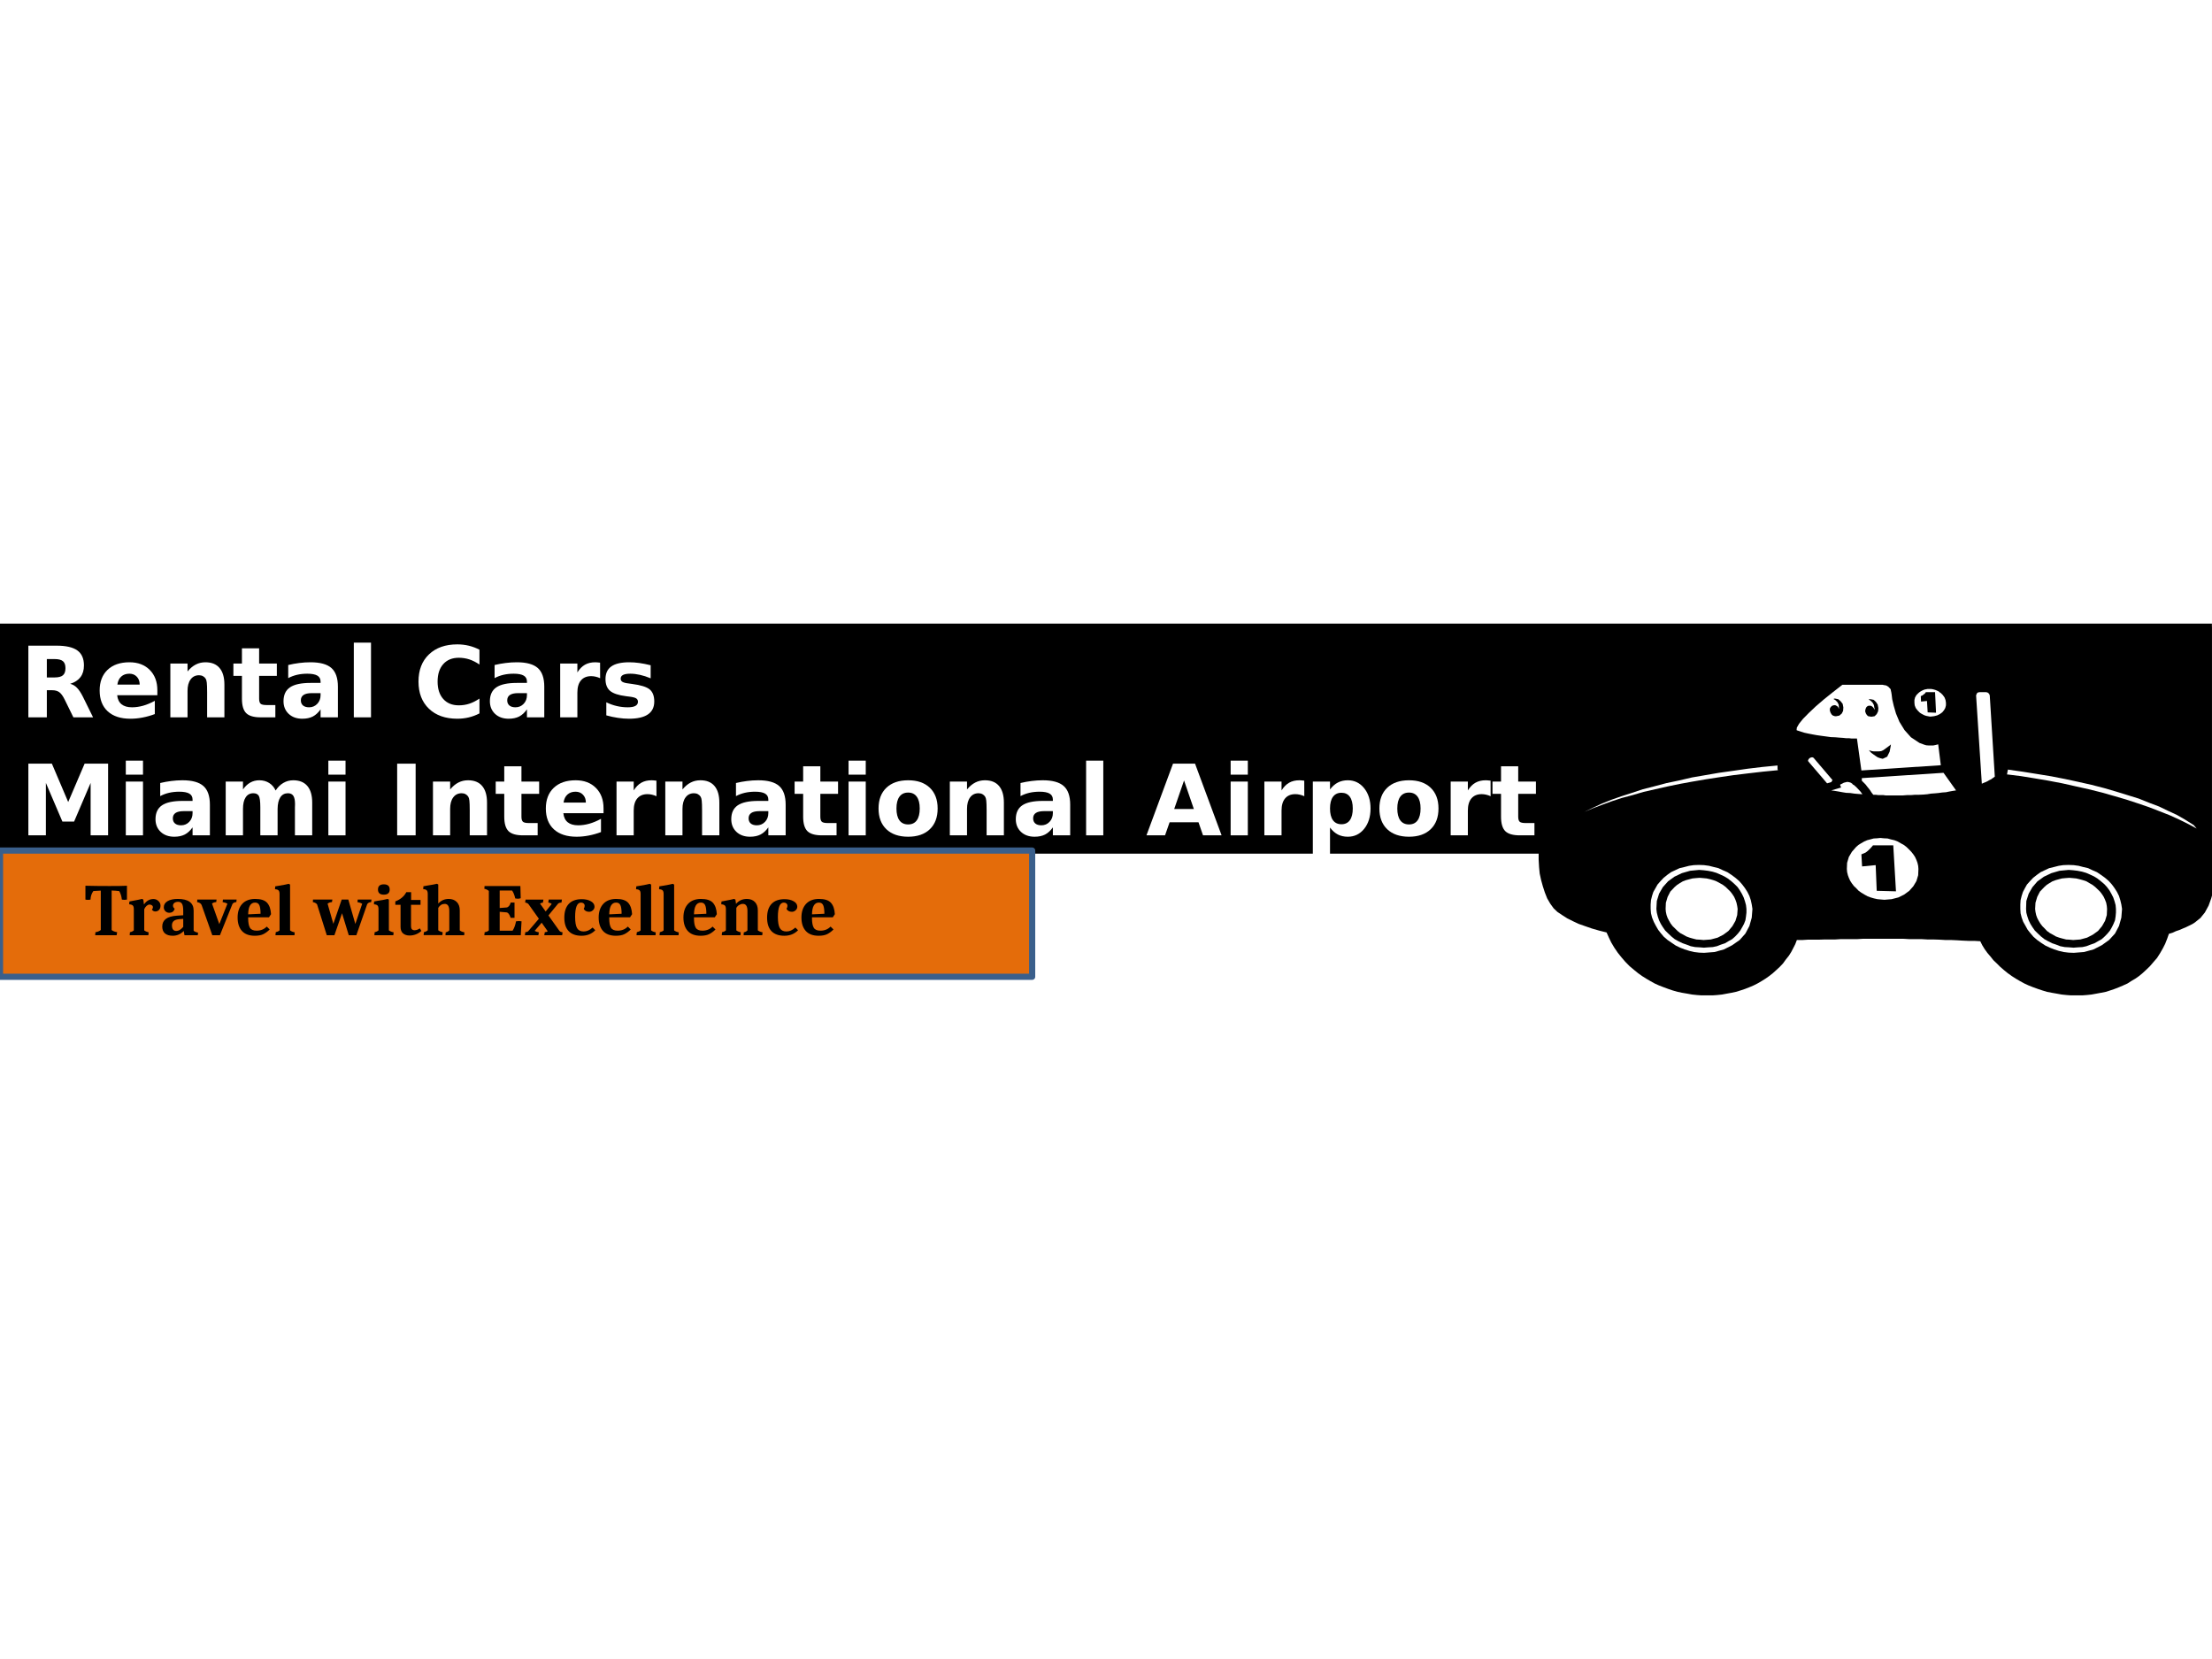 <?xml version="1.0" encoding="UTF-8"?>
<svg xmlns="http://www.w3.org/2000/svg" xmlns:xlink="http://www.w3.org/1999/xlink" width="720pt" height="540pt" viewBox="0 0 720 540" version="1.1">
<rect x="0" y="0" width="720" height="540" fill="#333333" stroke="none"/>
<defs>
<g>
<symbol overflow="visible" id="glyph0-0">
<path style="stroke:none;" d="M 1.594 5.656 L 1.594 -22.562 L 17.594 -22.562 L 17.594 5.656 Z M 3.391 3.875 L 15.812 3.875 L 15.812 -20.766 L 3.391 -20.766 Z M 3.391 3.875 "/>
</symbol>
<symbol overflow="visible" id="glyph0-1">
<path style="stroke:none;" d="M 11.484 -12.984 C 12.742 -12.984 13.645 -13.219 14.188 -13.688 C 14.738 -14.156 15.016 -14.926 15.016 -16 C 15.016 -17.062 14.738 -17.82 14.188 -18.281 C 13.645 -18.738 12.742 -18.969 11.484 -18.969 L 8.953 -18.969 L 8.953 -12.984 Z M 8.953 -8.828 L 8.953 0 L 2.938 0 L 2.938 -23.328 L 12.125 -23.328 C 15.195 -23.328 17.445 -22.812 18.875 -21.781 C 20.312 -20.75 21.031 -19.117 21.031 -16.891 C 21.031 -15.348 20.656 -14.082 19.906 -13.094 C 19.164 -12.102 18.047 -11.375 16.547 -10.906 C 17.367 -10.719 18.102 -10.289 18.75 -9.625 C 19.406 -8.969 20.066 -7.969 20.734 -6.625 L 24 0 L 17.594 0 L 14.75 -5.797 C 14.176 -6.961 13.594 -7.758 13 -8.188 C 12.414 -8.613 11.633 -8.828 10.656 -8.828 Z M 8.953 -8.828 "/>
</symbol>
<symbol overflow="visible" id="glyph0-2">
<path style="stroke:none;" d="M 20.156 -8.797 L 20.156 -7.203 L 7.078 -7.203 C 7.211 -5.891 7.688 -4.906 8.5 -4.25 C 9.312 -3.594 10.445 -3.266 11.906 -3.266 C 13.082 -3.266 14.285 -3.438 15.516 -3.781 C 16.754 -4.133 18.023 -4.664 19.328 -5.375 L 19.328 -1.062 C 18.004 -0.562 16.68 -0.188 15.359 0.062 C 14.035 0.32 12.711 0.453 11.391 0.453 C 8.223 0.453 5.758 -0.348 4 -1.953 C 2.25 -3.566 1.375 -5.828 1.375 -8.734 C 1.375 -11.586 2.234 -13.832 3.953 -15.469 C 5.68 -17.102 8.055 -17.922 11.078 -17.922 C 13.828 -17.922 16.023 -17.094 17.672 -15.438 C 19.328 -13.781 20.156 -11.566 20.156 -8.797 Z M 14.406 -10.656 C 14.406 -11.719 14.094 -12.57 13.469 -13.219 C 12.852 -13.875 12.047 -14.203 11.047 -14.203 C 9.961 -14.203 9.082 -13.895 8.406 -13.281 C 7.727 -12.676 7.305 -11.801 7.141 -10.656 Z M 14.406 -10.656 "/>
</symbol>
<symbol overflow="visible" id="glyph0-3">
<path style="stroke:none;" d="M 20.281 -10.656 L 20.281 0 L 14.656 0 L 14.656 -8.156 C 14.656 -9.664 14.617 -10.707 14.547 -11.281 C 14.484 -11.852 14.367 -12.273 14.203 -12.547 C 13.984 -12.91 13.688 -13.191 13.312 -13.391 C 12.938 -13.598 12.508 -13.703 12.031 -13.703 C 10.863 -13.703 9.945 -13.25 9.281 -12.344 C 8.613 -11.445 8.281 -10.203 8.281 -8.609 L 8.281 0 L 2.688 0 L 2.688 -17.5 L 8.281 -17.5 L 8.281 -14.938 C 9.125 -15.957 10.02 -16.707 10.969 -17.188 C 11.914 -17.676 12.961 -17.922 14.109 -17.922 C 16.129 -17.922 17.66 -17.301 18.703 -16.062 C 19.754 -14.82 20.281 -13.02 20.281 -10.656 Z M 20.281 -10.656 "/>
</symbol>
<symbol overflow="visible" id="glyph0-4">
<path style="stroke:none;" d="M 8.797 -22.469 L 8.797 -17.5 L 14.562 -17.5 L 14.562 -13.5 L 8.797 -13.5 L 8.797 -6.078 C 8.797 -5.266 8.957 -4.711 9.281 -4.422 C 9.602 -4.141 10.242 -4 11.203 -4 L 14.078 -4 L 14.078 0 L 9.281 0 C 7.07 0 5.504 -0.457 4.578 -1.375 C 3.66 -2.301 3.203 -3.867 3.203 -6.078 L 3.203 -13.5 L 0.422 -13.5 L 0.422 -17.5 L 3.203 -17.5 L 3.203 -22.469 Z M 8.797 -22.469 "/>
</symbol>
<symbol overflow="visible" id="glyph0-5">
<path style="stroke:none;" d="M 10.531 -7.875 C 9.363 -7.875 8.484 -7.676 7.891 -7.281 C 7.305 -6.883 7.016 -6.301 7.016 -5.531 C 7.016 -4.82 7.25 -4.266 7.719 -3.859 C 8.195 -3.461 8.859 -3.266 9.703 -3.266 C 10.754 -3.266 11.641 -3.641 12.359 -4.391 C 13.078 -5.148 13.438 -6.098 13.438 -7.234 L 13.438 -7.875 Z M 19.078 -9.984 L 19.078 0 L 13.438 0 L 13.438 -2.594 C 12.688 -1.531 11.844 -0.754 10.906 -0.266 C 9.969 0.211 8.828 0.453 7.484 0.453 C 5.672 0.453 4.195 -0.07 3.062 -1.125 C 1.938 -2.188 1.375 -3.562 1.375 -5.25 C 1.375 -7.301 2.078 -8.805 3.484 -9.766 C 4.898 -10.723 7.117 -11.203 10.141 -11.203 L 13.438 -11.203 L 13.438 -11.641 C 13.438 -12.523 13.086 -13.172 12.391 -13.578 C 11.691 -13.992 10.602 -14.203 9.125 -14.203 C 7.926 -14.203 6.812 -14.082 5.781 -13.844 C 4.75 -13.602 3.789 -13.242 2.906 -12.766 L 2.906 -17.031 C 4.102 -17.32 5.305 -17.539 6.516 -17.688 C 7.723 -17.844 8.93 -17.922 10.141 -17.922 C 13.297 -17.922 15.57 -17.297 16.969 -16.047 C 18.375 -14.805 19.078 -12.785 19.078 -9.984 Z M 19.078 -9.984 "/>
</symbol>
<symbol overflow="visible" id="glyph0-6">
<path style="stroke:none;" d="M 2.688 -24.312 L 8.281 -24.312 L 8.281 0 L 2.688 0 Z M 2.688 -24.312 "/>
</symbol>
<symbol overflow="visible" id="glyph0-7">
<path style="stroke:none;" d=""/>
</symbol>
<symbol overflow="visible" id="glyph0-8">
<path style="stroke:none;" d="M 21.438 -1.281 C 20.332 -0.707 19.18 -0.273 17.984 0.016 C 16.785 0.305 15.535 0.453 14.234 0.453 C 10.348 0.453 7.27 -0.629 5 -2.797 C 2.727 -4.973 1.594 -7.922 1.594 -11.641 C 1.594 -15.367 2.727 -18.316 5 -20.484 C 7.27 -22.66 10.348 -23.75 14.234 -23.75 C 15.535 -23.75 16.785 -23.602 17.984 -23.312 C 19.18 -23.02 20.332 -22.586 21.438 -22.016 L 21.438 -17.188 C 20.32 -17.945 19.223 -18.504 18.141 -18.859 C 17.055 -19.211 15.914 -19.391 14.719 -19.391 C 12.57 -19.391 10.883 -18.703 9.656 -17.328 C 8.426 -15.953 7.812 -14.055 7.812 -11.641 C 7.812 -9.234 8.426 -7.344 9.656 -5.969 C 10.883 -4.594 12.57 -3.906 14.719 -3.906 C 15.914 -3.906 17.055 -4.082 18.141 -4.438 C 19.223 -4.789 20.32 -5.348 21.438 -6.109 Z M 21.438 -1.281 "/>
</symbol>
<symbol overflow="visible" id="glyph0-9">
<path style="stroke:none;" d="M 15.688 -12.734 C 15.195 -12.961 14.707 -13.129 14.219 -13.234 C 13.738 -13.348 13.254 -13.406 12.766 -13.406 C 11.328 -13.406 10.219 -12.941 9.438 -12.016 C 8.664 -11.098 8.281 -9.781 8.281 -8.062 L 8.281 0 L 2.688 0 L 2.688 -17.5 L 8.281 -17.5 L 8.281 -14.625 C 9 -15.77 9.82 -16.602 10.75 -17.125 C 11.688 -17.656 12.805 -17.922 14.109 -17.922 C 14.297 -17.922 14.5 -17.91 14.719 -17.891 C 14.938 -17.879 15.254 -17.848 15.672 -17.797 Z M 15.688 -12.734 "/>
</symbol>
<symbol overflow="visible" id="glyph0-10">
<path style="stroke:none;" d="M 16.359 -16.953 L 16.359 -12.703 C 15.16 -13.203 14.004 -13.578 12.891 -13.828 C 11.773 -14.078 10.723 -14.203 9.734 -14.203 C 8.672 -14.203 7.879 -14.066 7.359 -13.797 C 6.848 -13.535 6.594 -13.129 6.594 -12.578 C 6.594 -12.129 6.785 -11.785 7.172 -11.547 C 7.566 -11.305 8.27 -11.129 9.281 -11.016 L 10.266 -10.875 C 13.129 -10.508 15.055 -9.91 16.047 -9.078 C 17.035 -8.242 17.531 -6.938 17.531 -5.156 C 17.531 -3.289 16.844 -1.891 15.469 -0.953 C 14.094 -0.016 12.039 0.453 9.312 0.453 C 8.156 0.453 6.957 0.359 5.719 0.172 C 4.488 -0.004 3.223 -0.273 1.922 -0.641 L 1.922 -4.891 C 3.035 -4.348 4.176 -3.941 5.344 -3.672 C 6.52 -3.398 7.711 -3.266 8.922 -3.266 C 10.016 -3.266 10.836 -3.414 11.391 -3.719 C 11.941 -4.02 12.219 -4.469 12.219 -5.062 C 12.219 -5.562 12.023 -5.93 11.641 -6.172 C 11.266 -6.422 10.508 -6.613 9.375 -6.75 L 8.391 -6.875 C 5.898 -7.188 4.156 -7.766 3.156 -8.609 C 2.156 -9.453 1.656 -10.734 1.656 -12.453 C 1.656 -14.305 2.289 -15.68 3.562 -16.578 C 4.832 -17.473 6.781 -17.922 9.406 -17.922 C 10.438 -17.922 11.52 -17.844 12.656 -17.688 C 13.789 -17.531 15.023 -17.285 16.359 -16.953 Z M 16.359 -16.953 "/>
</symbol>
<symbol overflow="visible" id="glyph0-11">
<path style="stroke:none;" d="M 2.938 -23.328 L 10.594 -23.328 L 15.906 -10.844 L 21.25 -23.328 L 28.891 -23.328 L 28.891 0 L 23.203 0 L 23.203 -17.062 L 17.828 -4.484 L 14.016 -4.484 L 8.641 -17.062 L 8.641 0 L 2.938 0 Z M 2.938 -23.328 "/>
</symbol>
<symbol overflow="visible" id="glyph0-12">
<path style="stroke:none;" d="M 2.688 -17.5 L 8.281 -17.5 L 8.281 0 L 2.688 0 Z M 2.688 -24.312 L 8.281 -24.312 L 8.281 -19.75 L 2.688 -19.75 Z M 2.688 -24.312 "/>
</symbol>
<symbol overflow="visible" id="glyph0-13">
<path style="stroke:none;" d="M 18.906 -14.594 C 19.613 -15.676 20.453 -16.5 21.422 -17.062 C 22.398 -17.633 23.473 -17.922 24.641 -17.922 C 26.648 -17.922 28.18 -17.301 29.234 -16.062 C 30.285 -14.82 30.812 -13.02 30.812 -10.656 L 30.812 0 L 25.188 0 L 25.188 -9.125 C 25.195 -9.258 25.203 -9.398 25.203 -9.547 C 25.211 -9.691 25.219 -9.898 25.219 -10.172 C 25.219 -11.41 25.035 -12.305 24.672 -12.859 C 24.305 -13.422 23.719 -13.703 22.906 -13.703 C 21.844 -13.703 21.02 -13.266 20.438 -12.391 C 19.863 -11.516 19.566 -10.25 19.547 -8.594 L 19.547 0 L 13.922 0 L 13.922 -9.125 C 13.922 -11.062 13.754 -12.305 13.422 -12.859 C 13.086 -13.422 12.492 -13.703 11.641 -13.703 C 10.566 -13.703 9.738 -13.258 9.156 -12.375 C 8.57 -11.5 8.281 -10.242 8.281 -8.609 L 8.281 0 L 2.656 0 L 2.656 -17.5 L 8.281 -17.5 L 8.281 -14.938 C 8.969 -15.926 9.754 -16.672 10.641 -17.172 C 11.535 -17.672 12.52 -17.922 13.594 -17.922 C 14.801 -17.922 15.867 -17.629 16.797 -17.047 C 17.723 -16.461 18.426 -15.645 18.906 -14.594 Z M 18.906 -14.594 "/>
</symbol>
<symbol overflow="visible" id="glyph0-14">
<path style="stroke:none;" d="M 2.938 -23.328 L 8.953 -23.328 L 8.953 0 L 2.938 0 Z M 2.938 -23.328 "/>
</symbol>
<symbol overflow="visible" id="glyph0-15">
<path style="stroke:none;" d="M 11.016 -13.922 C 9.773 -13.922 8.828 -13.473 8.172 -12.578 C 7.523 -11.691 7.203 -10.41 7.203 -8.734 C 7.203 -7.055 7.523 -5.77 8.172 -4.875 C 8.828 -3.988 9.773 -3.547 11.016 -3.547 C 12.234 -3.547 13.164 -3.988 13.812 -4.875 C 14.457 -5.77 14.781 -7.055 14.781 -8.734 C 14.781 -10.41 14.457 -11.691 13.812 -12.578 C 13.164 -13.473 12.234 -13.922 11.016 -13.922 Z M 11.016 -17.922 C 14.023 -17.922 16.375 -17.109 18.062 -15.484 C 19.758 -13.859 20.609 -11.609 20.609 -8.734 C 20.609 -5.859 19.758 -3.609 18.062 -1.984 C 16.375 -0.359 14.023 0.453 11.016 0.453 C 7.992 0.453 5.629 -0.359 3.922 -1.984 C 2.223 -3.609 1.375 -5.859 1.375 -8.734 C 1.375 -11.609 2.223 -13.859 3.922 -15.484 C 5.629 -17.109 7.992 -17.922 11.016 -17.922 Z M 11.016 -17.922 "/>
</symbol>
<symbol overflow="visible" id="glyph0-16">
<path style="stroke:none;" d="M 17.094 -4.25 L 7.688 -4.25 L 6.203 0 L 0.156 0 L 8.797 -23.328 L 15.969 -23.328 L 24.609 0 L 18.562 0 Z M 9.188 -8.578 L 15.578 -8.578 L 12.391 -17.859 Z M 9.188 -8.578 "/>
</symbol>
<symbol overflow="visible" id="glyph0-17">
<path style="stroke:none;" d="M 8.281 -2.531 L 8.281 6.656 L 2.688 6.656 L 2.688 -17.5 L 8.281 -17.5 L 8.281 -14.938 C 9.051 -15.957 9.906 -16.707 10.844 -17.188 C 11.781 -17.676 12.859 -17.922 14.078 -17.922 C 16.234 -17.922 18.004 -17.062 19.391 -15.344 C 20.773 -13.633 21.469 -11.43 21.469 -8.734 C 21.469 -6.035 20.773 -3.828 19.391 -2.109 C 18.004 -0.398 16.234 0.453 14.078 0.453 C 12.859 0.453 11.781 0.211 10.844 -0.266 C 9.906 -0.754 9.051 -1.508 8.281 -2.531 Z M 12 -13.859 C 10.801 -13.859 9.879 -13.414 9.234 -12.531 C 8.598 -11.656 8.281 -10.391 8.281 -8.734 C 8.281 -7.078 8.598 -5.805 9.234 -4.922 C 9.879 -4.047 10.801 -3.609 12 -3.609 C 13.195 -3.609 14.109 -4.047 14.734 -4.922 C 15.367 -5.797 15.688 -7.066 15.688 -8.734 C 15.688 -10.398 15.367 -11.672 14.734 -12.547 C 14.109 -13.422 13.195 -13.859 12 -13.859 Z M 12 -13.859 "/>
</symbol>
<symbol overflow="visible" id="glyph1-0">
<path style="stroke:none;" d=""/>
</symbol>
<symbol overflow="visible" id="glyph1-1">
<path style="stroke:none;" d="M 2.562 -11.594 C 2.281 -11.539 2 -11.516 1.719 -11.516 C 1.438 -11.516 1.164 -11.539 0.906 -11.594 L 0.906 -16.109 C 3.258 -16.047 5.875 -16.016 8.75 -16.016 C 11.633 -16.016 13.523 -16.047 14.422 -16.109 L 14.422 -11.594 C 14.148 -11.539 13.879 -11.516 13.609 -11.516 C 13.336 -11.516 13.055 -11.539 12.766 -11.594 C 12.641 -12.707 12.352 -13.629 11.906 -14.359 C 11.102 -14.461 10.281 -14.523 9.438 -14.547 L 9.438 -1.703 C 9.77 -1.379 10.367 -1.141 11.234 -0.984 L 11.062 0 L 4.078 0 L 4.172 -0.984 C 4.859 -1.078 5.438 -1.316 5.906 -1.703 L 5.906 -14.516 C 5.551 -14.504 4.742 -14.457 3.484 -14.375 C 2.898 -13.57 2.594 -12.645 2.562 -11.594 Z M 2.562 -11.594 "/>
</symbol>
<symbol overflow="visible" id="glyph1-2">
<path style="stroke:none;" d="M 2.156 -8.5 C 2.156 -9.07 2.039 -9.469 1.812 -9.688 C 1.594 -9.906 1.203 -10.031 0.641 -10.062 L 0.719 -10.984 C 3.113 -11.43 4.484 -11.707 4.828 -11.812 L 5.25 -11.594 L 5.453 -10.016 C 6.266 -11.191 7.297 -11.781 8.547 -11.781 C 9.172 -11.781 9.707 -11.566 10.156 -11.141 C 10.613 -10.723 10.844 -10.211 10.844 -9.609 C 10.844 -9.016 10.676 -8.551 10.344 -8.219 C 10.02 -7.895 9.625 -7.734 9.156 -7.734 C 8.695 -7.734 8.328 -7.93 8.047 -8.328 C 8.266 -8.598 8.375 -8.859 8.375 -9.109 C 8.375 -9.367 8.266 -9.578 8.047 -9.734 C 7.836 -9.898 7.578 -9.984 7.266 -9.984 C 6.961 -9.984 6.645 -9.844 6.312 -9.562 C 5.988 -9.281 5.734 -8.914 5.547 -8.469 L 5.547 -1.578 C 5.91 -1.297 6.391 -1.082 6.984 -0.938 L 6.891 0 L 0.812 0 L 0.891 -0.984 C 1.398 -1.078 1.82 -1.273 2.156 -1.578 Z M 2.156 -8.5 "/>
</symbol>
<symbol overflow="visible" id="glyph1-3">
<path style="stroke:none;" d="M 4.125 0.172 C 3.02 0.172 2.172 -0.082 1.578 -0.594 C 0.992 -1.113 0.703 -1.859 0.703 -2.828 C 0.703 -4.961 2.273 -6.141 5.422 -6.359 L 7.531 -6.5 L 7.531 -7.891 C 7.531 -9.016 7.398 -9.789 7.141 -10.219 C 6.879 -10.656 6.473 -10.875 5.922 -10.875 C 5.367 -10.875 4.941 -10.754 4.641 -10.516 C 4.348 -10.285 4.203 -9.984 4.203 -9.609 C 4.203 -9.234 4.379 -8.91 4.734 -8.641 C 4.648 -8.242 4.457 -7.922 4.156 -7.672 C 3.852 -7.43 3.457 -7.312 2.969 -7.312 C 2.488 -7.312 2.07 -7.477 1.719 -7.812 C 1.375 -8.156 1.203 -8.578 1.203 -9.078 C 1.203 -9.922 1.602 -10.586 2.406 -11.078 C 3.219 -11.566 4.336 -11.812 5.766 -11.812 C 9.203 -11.812 10.922 -10.547 10.922 -8.016 L 10.922 -1.484 C 11.191 -1.18 11.672 -0.969 12.359 -0.844 L 12.266 0 L 7.938 0 L 7.703 -1.375 C 6.68 -0.344 5.488 0.172 4.125 0.172 Z M 6.344 -5.234 C 5.457 -5.172 4.82 -4.969 4.438 -4.625 C 4.051 -4.289 3.859 -3.82 3.859 -3.219 C 3.859 -2 4.336 -1.391 5.297 -1.391 C 6.035 -1.391 6.781 -1.832 7.531 -2.719 L 7.531 -5.328 Z M 6.344 -5.234 "/>
</symbol>
<symbol overflow="visible" id="glyph1-4">
<path style="stroke:none;" d="M 7.375 0 L 4.891 0 L 1.438 -9.766 C 1.25 -10.305 0.754 -10.645 -0.047 -10.781 L 0 -11.609 L 6.281 -11.609 L 6.172 -10.781 C 5.629 -10.75 5.172 -10.594 4.797 -10.312 L 7.172 -3.625 L 9.812 -10.25 C 9.445 -10.488 8.926 -10.664 8.25 -10.781 L 8.359 -11.609 L 12.812 -11.609 L 12.719 -10.781 C 12.156 -10.75 11.738 -10.555 11.469 -10.203 Z M 7.375 0 "/>
</symbol>
<symbol overflow="visible" id="glyph1-5">
<path style="stroke:none;" d="M 4.469 -5.828 L 4.469 -5.453 C 4.469 -4.109 4.656 -3.109 5.031 -2.453 C 5.414 -1.805 6.141 -1.484 7.203 -1.484 C 8.547 -1.484 9.648 -1.926 10.516 -2.812 L 11.469 -1.875 C 10.812 -1.219 10.129 -0.711 9.422 -0.359 C 8.711 -0.004 7.781 0.172 6.625 0.172 C 4.77 0.172 3.375 -0.348 2.438 -1.391 C 1.5 -2.441 1.031 -3.898 1.031 -5.766 C 1.031 -7.629 1.523 -9.102 2.516 -10.188 C 3.516 -11.27 4.926 -11.812 6.75 -11.812 C 8.582 -11.812 9.875 -11.395 10.625 -10.562 C 11.383 -9.727 11.812 -8.488 11.906 -6.844 L 11.234 -5.828 Z M 6.719 -10.625 C 5.258 -10.625 4.508 -9.348 4.469 -6.797 L 8.5 -6.984 C 8.5 -8.266 8.367 -9.191 8.109 -9.766 C 7.859 -10.336 7.395 -10.625 6.719 -10.625 Z M 6.719 -10.625 "/>
</symbol>
<symbol overflow="visible" id="glyph1-6">
<path style="stroke:none;" d="M 1.984 -13.391 C 1.984 -13.984 1.875 -14.383 1.656 -14.594 C 1.445 -14.812 1.062 -14.938 0.5 -14.969 L 0.578 -15.906 C 0.785 -15.957 1.219 -16.031 1.875 -16.125 C 3.426 -16.383 4.457 -16.586 4.969 -16.734 L 5.406 -16.484 L 5.406 -1.578 C 5.77 -1.273 6.27 -1.062 6.906 -0.938 L 6.844 0 L 0.641 0 L 0.75 -0.984 C 1.27 -1.098 1.68 -1.297 1.984 -1.578 Z M 1.984 -13.391 "/>
</symbol>
<symbol overflow="visible" id="glyph1-7">
<path style="stroke:none;" d=""/>
</symbol>
<symbol overflow="visible" id="glyph1-8">
<path style="stroke:none;" d="M 7.062 0 L 4.578 0 L 1.422 -10.031 C 1.18 -10.395 0.723 -10.645 0.047 -10.781 L 0.094 -11.609 L 6.391 -11.609 L 6.266 -10.781 C 5.691 -10.75 5.219 -10.578 4.844 -10.266 L 6.719 -3.703 L 9.438 -11.609 L 11.594 -11.609 L 13.875 -3.672 L 16.109 -10.25 C 15.734 -10.488 15.219 -10.664 14.562 -10.781 L 14.656 -11.609 L 19.125 -11.609 L 19.031 -10.781 C 18.426 -10.75 17.992 -10.523 17.734 -10.109 L 14.203 0 L 11.734 0 L 9.547 -7.156 Z M 7.062 0 "/>
</symbol>
<symbol overflow="visible" id="glyph1-9">
<path style="stroke:none;" d="M 2.234 -8.5 C 2.234 -9.07 2.125 -9.469 1.906 -9.688 C 1.688 -9.906 1.301 -10.031 0.75 -10.062 L 0.812 -10.984 C 1.02 -11.035 1.453 -11.117 2.109 -11.234 C 3.66 -11.473 4.691 -11.664 5.203 -11.812 L 5.609 -11.594 L 5.609 -1.578 C 6.016 -1.273 6.531 -1.062 7.156 -0.938 L 7.062 0 L 0.891 0 L 0.984 -0.984 C 1.516 -1.098 1.93 -1.297 2.234 -1.578 Z M 3.969 -16.562 C 5.238 -16.562 5.875 -16 5.875 -14.875 C 5.875 -13.758 5.238 -13.203 3.969 -13.203 C 2.695 -13.203 2.062 -13.758 2.062 -14.875 C 2.062 -16 2.695 -16.562 3.969 -16.562 Z M 3.969 -16.562 "/>
</symbol>
<symbol overflow="visible" id="glyph1-10">
<path style="stroke:none;" d="M 4.844 0.094 C 3.977 0.094 3.273 -0.133 2.734 -0.594 C 2.191 -1.062 1.922 -1.77 1.922 -2.719 L 1.922 -9.906 L 0.219 -9.906 L 0.219 -11.016 C 1.883 -11.641 3.078 -12.641 3.797 -14.016 L 5.359 -14.016 L 5.359 -11.469 L 8.422 -11.469 L 8.422 -9.906 L 5.328 -9.906 L 5.328 -2.906 C 5.328 -2.051 5.711 -1.625 6.484 -1.625 C 7.055 -1.625 7.629 -1.828 8.203 -2.234 L 8.688 -1.391 C 7.582 -0.398 6.301 0.094 4.844 0.094 Z M 4.844 0.094 "/>
</symbol>
<symbol overflow="visible" id="glyph1-11">
<path style="stroke:none;" d="M 1.984 -13.422 C 1.984 -14.004 1.875 -14.406 1.656 -14.625 C 1.445 -14.844 1.062 -14.969 0.5 -15 L 0.578 -15.938 C 0.785 -15.988 1.219 -16.066 1.875 -16.172 C 3.426 -16.41 4.457 -16.602 4.969 -16.75 L 5.406 -16.516 L 5.406 -10.297 C 6.301 -11.305 7.438 -11.812 8.812 -11.812 C 9.895 -11.812 10.766 -11.484 11.422 -10.828 C 12.078 -10.172 12.406 -9.266 12.406 -8.109 L 12.406 -1.578 C 12.77 -1.273 13.273 -1.062 13.922 -0.938 L 13.844 0 L 7.75 0 L 7.828 -0.938 C 8.305 -1.031 8.695 -1.242 9 -1.578 L 9 -7.891 C 9 -9.43 8.504 -10.203 7.516 -10.203 C 6.629 -10.203 5.926 -9.77 5.406 -8.906 L 5.406 -1.609 C 5.719 -1.336 6.195 -1.117 6.844 -0.953 L 6.75 -0.031 L 0.641 -0.031 L 0.75 -1.016 C 1.27 -1.117 1.68 -1.316 1.984 -1.609 Z M 1.984 -13.422 "/>
</symbol>
<symbol overflow="visible" id="glyph1-12">
<path style="stroke:none;" d="M 12.75 -12.047 C 12.375 -11.93 12.07 -11.875 11.844 -11.875 C 11.613 -11.875 11.32 -11.906 10.969 -11.969 C 10.727 -13.07 10.383 -13.93 9.938 -14.547 L 5.906 -14.547 L 5.906 -8.859 L 8.141 -9.031 C 8.422 -9.062 8.688 -9.219 8.938 -9.5 C 9.188 -9.789 9.367 -10.164 9.484 -10.625 L 10.734 -10.625 L 10.734 -5.656 L 9.484 -5.656 C 9.254 -6.301 9.035 -6.75 8.828 -7 C 8.617 -7.258 8.379 -7.406 8.109 -7.438 L 5.906 -7.625 L 5.906 -1.484 L 10.109 -1.484 C 10.617 -2.254 10.992 -3.27 11.234 -4.531 C 11.566 -4.582 11.879 -4.609 12.172 -4.609 C 12.473 -4.609 12.754 -4.582 13.016 -4.531 L 12.766 0 L 0.906 0 L 1.016 -0.984 C 1.629 -1.078 2.082 -1.273 2.375 -1.578 L 2.375 -14.422 C 1.988 -14.754 1.5 -14.988 0.906 -15.125 L 0.984 -16.016 L 12.641 -16.016 Z M 12.75 -12.047 "/>
</symbol>
<symbol overflow="visible" id="glyph1-13">
<path style="stroke:none;" d="M 7.562 -1.297 L 5.594 -4.078 L 3.312 -1.422 C 3.707 -1.191 4.164 -1.031 4.688 -0.938 L 4.531 0 L 0.125 0 L 0.281 -0.984 C 0.727 -1.016 1.039 -1.125 1.219 -1.312 L 4.688 -5.359 L 1.312 -10.109 C 1.145 -10.348 0.781 -10.531 0.219 -10.656 L 0.359 -11.594 L 6.172 -11.594 L 6 -10.609 C 5.57 -10.555 5.258 -10.453 5.062 -10.297 L 6.891 -7.734 L 8.859 -10.172 C 8.598 -10.41 8.227 -10.57 7.75 -10.656 L 7.891 -11.609 L 12.188 -11.609 L 12.047 -10.625 C 11.484 -10.594 11.109 -10.469 10.922 -10.25 L 7.797 -6.438 L 11.328 -1.484 C 11.516 -1.211 11.875 -1.031 12.406 -0.938 L 12.266 0 L 6.438 0 L 6.625 -0.984 C 6.988 -0.984 7.301 -1.086 7.562 -1.297 Z M 7.562 -1.297 "/>
</symbol>
<symbol overflow="visible" id="glyph1-14">
<path style="stroke:none;" d="M 11.141 -1.625 C 9.984 -0.426 8.492 0.172 6.672 0.172 C 4.848 0.172 3.457 -0.32 2.5 -1.312 C 1.539 -2.312 1.062 -3.781 1.062 -5.719 C 1.062 -7.664 1.539 -9.156 2.5 -10.188 C 3.469 -11.219 4.875 -11.734 6.719 -11.734 C 7.945 -11.734 8.945 -11.504 9.719 -11.047 C 10.5 -10.598 10.891 -10.008 10.891 -9.281 C 10.891 -8.82 10.707 -8.43 10.344 -8.109 C 9.988 -7.785 9.586 -7.625 9.141 -7.625 C 8.691 -7.625 8.312 -7.719 8 -7.906 C 7.688 -8.102 7.484 -8.348 7.391 -8.641 C 7.586 -8.93 7.688 -9.238 7.688 -9.562 C 7.688 -9.895 7.57 -10.156 7.344 -10.344 C 7.125 -10.531 6.844 -10.625 6.5 -10.625 C 5.219 -10.625 4.578 -9.066 4.578 -5.953 C 4.578 -4.242 4.789 -3.023 5.219 -2.297 C 5.645 -1.578 6.359 -1.219 7.359 -1.219 C 8.367 -1.219 9.336 -1.645 10.266 -2.5 Z M 11.141 -1.625 "/>
</symbol>
<symbol overflow="visible" id="glyph1-15">
<path style="stroke:none;" d="M 9.172 -7.891 C 9.172 -9.43 8.676 -10.203 7.688 -10.203 C 7.27 -10.203 6.863 -10.082 6.469 -9.844 C 6.07 -9.602 5.766 -9.281 5.547 -8.875 L 5.547 -1.578 C 5.91 -1.297 6.391 -1.082 6.984 -0.938 L 6.891 0 L 0.812 0 L 0.891 -0.984 C 1.398 -1.078 1.82 -1.273 2.156 -1.578 L 2.156 -8.5 C 2.156 -9.07 2.039 -9.469 1.812 -9.688 C 1.594 -9.906 1.203 -10.031 0.641 -10.062 L 0.719 -10.984 C 3.113 -11.43 4.484 -11.707 4.828 -11.812 L 5.25 -11.594 L 5.453 -10.203 C 6.359 -11.273 7.531 -11.812 8.969 -11.812 C 10.062 -11.812 10.93 -11.484 11.578 -10.828 C 12.223 -10.172 12.547 -9.266 12.547 -8.109 L 12.547 -1.578 C 12.953 -1.273 13.469 -1.062 14.094 -0.938 L 13.984 0 L 7.922 0 L 7.984 -0.938 C 8.473 -1.031 8.867 -1.242 9.172 -1.578 Z M 9.172 -7.891 "/>
</symbol>
</g>
<clipPath id="clip1">
  <path d="M 0 0 L 719.973 0 L 719.973 539.973 L 0 539.973 Z M 0 0 "/>
</clipPath>
<clipPath id="clip2">
  <path d="M 0 203 L 719.973 203 L 719.973 277 L 0 277 Z M 0 203 "/>
</clipPath>
<clipPath id="clip3">
  <path d="M 0 202 L 719.973 202 L 719.973 278 L 0 278 Z M 0 202 "/>
</clipPath>
<clipPath id="clip4">
  <path d="M 500.172 204.012 L 720 204.012 L 720 323.973 L 500.172 323.973 Z M 500.172 204.012 "/>
</clipPath>
</defs>
<g id="surface1">
<g clip-path="url(#clip1)" clip-rule="nonzero">
<path style=" stroke:none;fill-rule:evenodd;fill:rgb(100%,100%,100%);fill-opacity:1;" d="M 0 0 L 719.973 0 L 719.973 539.973 L 0 539.973 Z M 0 0 "/>
<rect x="0" y="0" width="720" height="540" style="fill:rgb(100%,100%,100%);fill-opacity:1;stroke:none;"/>
</g>
<g clip-path="url(#clip2)" clip-rule="nonzero">
<path style=" stroke:none;fill-rule:evenodd;fill:rgb(0%,0%,0%);fill-opacity:1;" d="M 359.973 276.859 L -0.027 276.859 L -0.027 203.98 L 719.941 203.98 L 719.941 276.859 Z M 359.973 276.859 "/>
</g>
<g clip-path="url(#clip3)" clip-rule="nonzero">
<path style="fill:none;stroke-width:2.013;stroke-linecap:butt;stroke-linejoin:round;stroke:rgb(0%,0%,0%);stroke-opacity:1;stroke-miterlimit:10;" d="M 359.973 263.141 L -0.027 263.141 L -0.027 336.02 L 719.941 336.02 L 719.941 263.141 Z M 359.973 263.141 " transform="matrix(1,0,0,-1,0,540)"/>
</g>
<g clip-path="url(#clip4)" clip-rule="nonzero">
<path style=" stroke:none;fill-rule:evenodd;fill:rgb(0%,0%,0%);fill-opacity:1;" d="M 721.105 281.906 L 720.965 279.723 L 720.766 277.426 L 720.312 275.16 L 719.66 272.922 L 718.895 270.934 L 717.875 269.035 L 716.656 267.477 L 715.238 266.23 L 712.715 264.727 L 709.938 263.195 L 706.988 261.664 L 703.758 260.25 L 700.469 258.918 L 696.812 257.555 L 693.016 256.336 L 689.16 255.09 L 685.078 253.93 L 680.77 252.879 L 676.375 251.828 L 671.727 250.895 L 666.992 250.016 L 662.117 249.164 L 657.129 248.398 L 651.941 247.719 L 651.602 242.477 L 641.34 242.477 L 642.219 256.023 L 641.793 256.141 L 641.34 256.223 L 640.914 256.336 L 640.488 256.395 L 640.008 256.621 L 639.555 256.707 L 639.043 256.82 L 638.562 256.902 L 639.469 256.508 L 634.82 249.816 L 633.602 240.973 L 634.707 240.094 L 635.699 239.133 L 636.691 238.082 L 637.598 236.949 L 638.477 235.699 L 639.27 234.367 L 639.922 232.922 L 640.574 231.508 L 641.34 242.477 L 651.602 242.477 L 650.609 226.348 L 650.523 225.695 L 650.152 225.016 L 649.73 224.445 L 649.16 223.879 L 648.512 223.398 L 647.859 223.086 L 647.008 222.887 L 646.215 222.832 L 643.637 222.832 L 643.125 222.887 L 642.645 223.086 L 642.133 223.285 L 642.133 223.199 L 641.906 221.273 L 641.48 219.371 L 640.773 217.559 L 640.008 215.828 L 639.043 214.102 L 637.824 212.598 L 636.379 211.066 L 634.82 209.648 L 633.031 208.402 L 631.16 207.242 L 629.289 206.305 L 627.309 205.426 L 625.211 204.859 L 623.141 204.379 L 620.93 204.121 L 618.691 204.008 L 616.621 204.121 L 614.609 204.32 L 612.625 204.746 L 610.754 205.258 L 608.969 205.992 L 607.324 206.785 L 605.793 207.723 L 604.348 208.887 L 602.93 210.02 L 601.797 211.379 L 600.719 212.684 L 599.781 214.215 L 599.047 215.773 L 598.48 217.391 L 598.055 219.117 L 597.828 220.902 L 595.617 222.52 L 593.066 224.504 L 590.316 226.801 L 587.68 229.211 L 585.242 231.617 L 583.371 233.914 L 582.152 235.984 L 581.926 237.797 L 582.152 238.48 L 582.465 239.047 L 583.031 239.527 L 583.684 239.926 L 584.676 240.293 L 585.664 240.66 L 586.887 240.973 L 588.105 241.227 L 589.324 241.539 L 590.629 241.711 L 591.961 242.023 L 593.262 242.105 L 594.48 242.277 L 595.844 242.391 L 597.062 242.59 L 598.141 242.645 L 599.273 242.645 L 600.266 242.758 L 601.145 242.844 L 601.938 242.844 L 603.129 252.113 L 603.129 252.426 L 602.363 252.227 L 601.711 252.059 L 600.918 252.059 L 600.152 252.227 L 599.699 252.312 L 599.355 252.426 L 599.047 252.512 L 598.848 252.625 L 592.414 244.941 L 592.328 244.887 L 591.848 244.574 L 591.309 244.316 L 590.738 244.121 L 589.977 243.895 L 589.324 243.895 L 588.527 244.121 L 587.766 244.316 L 587.027 244.773 L 585.895 245.992 L 585.582 247.238 L 585.809 248.398 L 586.234 249.277 L 586.461 249.535 L 587.027 250.129 L 587.766 251.066 L 588.758 252.227 L 589.746 253.359 L 590.883 254.609 L 591.762 255.656 L 592.527 256.508 L 590.09 255.941 L 587.961 255.289 L 586.09 254.523 L 584.59 253.73 L 583.371 252.992 L 582.379 252.113 L 581.812 251.262 L 581.586 250.328 L 581.5 249.648 L 581.5 248.484 L 581.586 247.918 L 581.727 246.301 L 579.941 246.5 L 576.625 246.785 L 573.277 247.152 L 569.992 247.465 L 566.758 247.918 L 563.586 248.285 L 560.492 248.77 L 557.488 249.277 L 554.43 249.762 L 551.535 250.328 L 548.676 250.895 L 545.812 251.434 L 543.031 252.113 L 540.281 252.68 L 537.73 253.359 L 535.066 254.125 L 532.629 254.777 L 530.219 255.57 L 527.781 256.336 L 525.602 257.074 L 523.391 257.953 L 521.18 258.805 L 519.164 259.684 L 517.18 260.531 L 515.309 261.41 L 513.555 262.348 L 511.766 263.281 L 510.121 264.246 L 508.562 265.18 L 507.117 266.23 L 505.812 267.223 L 504.594 268.27 L 503.375 269.32 L 501.617 272.238 L 500.824 276.094 L 500.824 279.723 L 500.969 282.273 L 501.164 284.316 L 501.617 286.414 L 502.188 288.48 L 502.84 290.492 L 503.602 292.422 L 504.594 294.121 L 505.699 295.652 L 506.922 296.816 L 508.48 297.863 L 510.121 298.914 L 511.992 299.848 L 513.863 300.727 L 515.961 301.465 L 518.172 302.23 L 520.527 302.91 L 522.934 303.508 L 523.699 305.207 L 524.465 306.793 L 525.457 308.465 L 526.562 310.082 L 527.781 311.613 L 529.004 313.031 L 530.418 314.477 L 531.977 315.781 L 533.195 316.773 L 534.5 317.707 L 535.859 318.559 L 537.164 319.324 L 538.582 320.117 L 540.027 320.77 L 541.504 321.336 L 543.031 321.902 L 544.449 322.383 L 546.039 322.84 L 547.539 323.148 L 549.215 323.434 L 550.773 323.719 L 552.414 323.887 L 553.977 324 L 557.289 324 L 558.852 323.887 L 560.492 323.719 L 562.023 323.434 L 563.586 323.148 L 565.031 322.84 L 566.531 322.383 L 567.977 321.902 L 569.426 321.336 L 570.758 320.77 L 572.059 320.117 L 573.422 319.324 L 574.641 318.559 L 575.859 317.707 L 577.051 316.773 L 578.152 315.781 L 579.289 314.73 L 580.363 313.598 L 581.242 312.379 L 582.234 311.133 L 583.031 309.883 L 583.684 308.637 L 584.363 307.305 L 584.871 305.973 L 586.656 305.973 L 588.445 305.859 L 591.961 305.859 L 593.746 305.801 L 597.262 305.801 L 599.047 305.688 L 604.43 305.688 L 606.301 305.574 L 619.57 305.574 L 621.582 305.688 L 625.578 305.688 L 627.449 305.801 L 629.434 305.801 L 631.305 305.859 L 633.262 305.973 L 635.16 305.973 L 637.031 306.059 L 638.902 306.172 L 640.773 306.254 L 642.645 306.254 L 644.57 306.367 L 645.223 307.672 L 645.988 308.922 L 646.867 310.141 L 647.859 311.301 L 648.852 312.547 L 649.957 313.598 L 651.09 314.73 L 652.309 315.781 L 653.527 316.773 L 654.832 317.707 L 656.164 318.559 L 657.469 319.324 L 658.914 320.117 L 660.332 320.77 L 661.777 321.336 L 663.336 321.902 L 664.781 322.383 L 666.281 322.84 L 667.871 323.148 L 669.516 323.434 L 671.074 323.719 L 672.719 323.887 L 674.25 324 L 677.594 324 L 679.125 323.887 L 680.77 323.719 L 682.328 323.434 L 683.859 323.148 L 685.418 322.84 L 686.863 322.383 L 688.281 321.902 L 689.727 321.336 L 691.059 320.77 L 692.504 320.117 L 693.723 319.324 L 695.027 318.559 L 696.246 317.707 L 697.379 316.773 L 698.457 315.781 L 699.762 314.531 L 700.98 313.113 L 702.113 311.812 L 703.105 310.254 L 703.984 308.723 L 704.75 307.219 L 705.402 305.574 L 705.969 303.961 L 707.188 303.59 L 708.293 303.078 L 709.398 302.711 L 710.504 302.23 L 711.582 301.777 L 712.574 301.293 L 713.594 300.785 L 714.445 300.246 L 716.23 298.801 L 717.676 297.016 L 718.895 294.773 L 719.746 292.422 L 720.453 289.844 L 720.879 287.18 L 721.105 284.484 Z M 721.105 281.906 "/>
</g>
<path style=" stroke:none;fill-rule:evenodd;fill:rgb(100%,100%,100%);fill-opacity:1;" d="M 715.012 269.688 L 712.375 268.27 L 709.398 266.797 L 706.281 265.379 L 702.965 264.074 L 699.449 262.715 L 695.793 261.469 L 692.078 260.25 L 688.195 259.113 L 684.113 257.953 L 679.891 256.902 L 675.582 255.941 L 671.301 254.977 L 666.852 254.125 L 662.344 253.359 L 657.809 252.625 L 653.242 252.059 L 653.387 251.633 L 653.387 251.262 L 653.527 250.895 L 653.527 250.496 L 658.348 251.18 L 663.109 251.941 L 667.645 252.68 L 672.152 253.559 L 676.602 254.523 L 680.77 255.457 L 684.852 256.508 L 688.734 257.641 L 692.504 258.805 L 696.16 259.938 L 699.535 261.297 L 702.766 262.516 L 705.77 263.961 L 708.633 265.293 L 711.156 266.738 L 713.594 268.27 L 714.02 268.527 L 714.359 268.922 L 714.699 269.32 Z M 715.012 269.688 "/>
<path style=" stroke:none;fill-rule:evenodd;fill:rgb(100%,100%,100%);fill-opacity:1;" d="M 644.344 225.297 L 646.441 225.297 L 646.867 225.383 L 647.207 225.582 L 647.52 225.977 L 647.66 226.348 L 649.305 252.793 L 648.965 253.051 L 648.512 253.359 L 648.086 253.672 L 647.52 253.93 L 647.008 254.238 L 646.441 254.523 L 645.789 254.777 L 645.078 255.09 L 643.211 226.348 L 643.352 225.977 L 643.551 225.582 L 643.859 225.383 Z M 644.344 225.297 "/>
<path style=" stroke:none;fill-rule:evenodd;fill:rgb(100%,100%,100%);fill-opacity:1;" d="M 609.762 258.691 L 609.449 258.32 L 609.109 257.867 L 608.738 257.273 L 608.316 256.707 L 607.746 256.023 L 607.238 255.344 L 606.02 254.125 L 606.02 253.277 L 632.609 251.547 L 636.691 257.273 L 635.613 257.441 L 634.48 257.641 L 633.402 257.867 L 632.184 257.953 L 630.965 258.121 L 629.746 258.234 L 628.527 258.32 L 627.309 258.52 L 626.004 258.633 L 624.645 258.691 L 623.34 258.691 L 622.008 258.805 L 620.703 258.805 L 619.258 258.918 L 613.844 258.918 L 613.051 258.805 L 611.406 258.805 L 610.527 258.691 Z M 609.762 258.691 "/>
<path style=" stroke:none;fill-rule:evenodd;fill:rgb(0%,0%,0%);fill-opacity:1;" d="M 618.832 206.477 L 620.785 206.59 L 622.656 206.785 L 624.559 207.242 L 626.316 207.836 L 628.102 208.488 L 629.746 209.34 L 631.305 210.332 L 632.836 211.438 L 634.168 212.684 L 635.387 214.043 L 636.465 215.348 L 637.344 216.879 L 638.137 218.438 L 638.703 219.941 L 639.043 221.586 L 639.27 223.199 L 639.129 225.496 L 638.703 227.961 L 637.91 230.371 L 636.918 232.668 L 635.613 234.852 L 634.168 236.75 L 632.523 238.363 L 630.738 239.527 L 630.086 239.812 L 629.52 239.98 L 628.949 240.094 L 628.441 240.18 L 627.73 240.18 L 627.223 240.094 L 626.656 239.926 L 626.09 239.727 L 623.879 238.195 L 622.121 236.098 L 620.785 233.688 L 619.91 231.309 L 619.258 229.012 L 618.832 227.113 L 618.574 225.781 L 618.574 225.297 L 618.352 224.336 L 618.039 223.398 L 617.473 222.52 L 616.707 221.781 L 616.254 221.473 L 615.715 221.215 L 615.262 220.902 L 614.691 220.734 L 614.27 220.535 L 613.758 220.422 L 613.191 220.336 L 600.805 220.336 L 601.145 218.922 L 601.484 217.445 L 602.023 216.141 L 602.785 214.781 L 603.582 213.676 L 604.574 212.484 L 605.566 211.438 L 606.672 210.387 L 607.977 209.535 L 609.309 208.773 L 610.754 208.09 L 612.172 207.555 L 613.758 207.043 L 615.402 206.785 L 617.047 206.59 Z M 618.832 206.477 "/>
<path style=" stroke:none;fill-rule:evenodd;fill:rgb(100%,100%,100%);fill-opacity:1;" d="M 584.785 237.629 L 584.871 236.836 L 585.582 235.586 L 586.887 233.973 L 588.758 232.07 L 590.969 229.977 L 593.633 227.68 L 596.609 225.297 L 599.699 222.887 L 612.738 222.887 L 613.277 223.004 L 613.844 223.086 L 614.27 223.285 L 614.691 223.57 L 615.062 223.965 L 615.402 224.336 L 615.488 224.816 L 615.602 225.297 L 615.715 225.977 L 615.91 227.594 L 616.395 229.691 L 617.133 232.242 L 618.266 234.965 L 619.91 237.629 L 622.008 239.98 L 624.785 241.824 L 625.578 242.105 L 626.316 242.391 L 626.996 242.59 L 627.73 242.645 L 629.289 242.645 L 630.086 242.477 L 630.879 242.277 L 631.73 249.078 L 605.879 250.781 L 604.43 240.379 L 602.59 240.379 L 601.938 240.293 L 601.004 240.293 L 599.926 240.18 L 598.707 240.094 L 597.371 239.98 L 595.93 239.926 L 594.48 239.727 L 592.98 239.527 L 591.391 239.301 L 589.977 239.047 L 588.527 238.762 L 587.227 238.48 L 586.008 238.082 L 584.871 237.715 Z M 584.785 237.629 "/>
<path style=" stroke:none;fill-rule:evenodd;fill:rgb(100%,100%,100%);fill-opacity:1;" d="M 601.145 254.523 L 601.484 254.523 L 601.938 254.609 L 602.445 254.777 L 603.016 255.176 L 603.016 255.344 L 603.355 255.457 L 604.148 256.141 L 604.801 256.82 L 605.566 257.641 L 606.219 258.52 L 604.887 258.434 L 603.582 258.32 L 602.219 258.121 L 600.918 258.066 L 599.699 257.867 L 598.48 257.641 L 597.262 257.441 L 596.07 257.273 L 599.273 256.336 L 598.934 255.457 L 599.133 255.289 L 599.586 255.09 L 600.152 254.777 Z M 601.145 254.523 "/>
<path style=" stroke:none;fill-rule:evenodd;fill:rgb(100%,100%,100%);fill-opacity:1;" d="M 588.984 246.785 L 589.324 246.613 L 589.664 246.5 L 589.977 246.5 L 590.316 246.672 L 596.492 253.93 L 596.41 254.039 L 596.27 254.238 L 596.184 254.324 L 596.184 254.523 L 594.711 254.977 L 588.672 247.918 L 588.527 247.719 L 588.527 247.465 L 588.672 247.152 Z M 588.984 246.785 "/>
<path style=" stroke:none;fill-rule:evenodd;fill:rgb(100%,100%,100%);fill-opacity:1;" d="M 578.723 250.695 L 573.762 251.18 L 568.887 251.746 L 564.234 252.312 L 559.586 252.992 L 555.195 253.672 L 550.887 254.41 L 546.691 255.176 L 542.609 256.023 L 538.723 256.902 L 534.984 257.754 L 531.41 258.805 L 527.895 259.738 L 524.691 260.785 L 521.52 261.949 L 518.512 263.082 L 515.734 264.246 L 518.512 262.914 L 521.375 261.582 L 524.465 260.336 L 527.781 259.172 L 531.215 258.066 L 534.727 256.902 L 538.496 255.941 L 542.465 254.891 L 546.547 254.039 L 550.773 253.051 L 555.078 252.312 L 559.504 251.547 L 564.152 250.895 L 568.887 250.215 L 573.617 249.648 L 578.578 249.164 L 578.578 250.328 Z M 578.723 250.695 "/>
<path style=" stroke:none;fill-rule:evenodd;fill:rgb(0%,0%,0%);fill-opacity:1;" d="M 555.508 321.535 L 554.059 321.535 L 552.559 321.422 L 551.113 321.223 L 549.664 321.051 L 548.25 320.77 L 546.773 320.371 L 545.328 320.004 L 544.023 319.605 L 542.609 319.039 L 541.246 318.5 L 540.027 317.879 L 538.723 317.254 L 537.508 316.461 L 536.285 315.723 L 535.066 314.844 L 533.992 313.992 L 531.863 312.066 L 529.992 310.082 L 528.352 307.871 L 527.047 305.688 L 525.91 303.277 L 525.031 300.898 L 524.465 298.43 L 524.125 295.852 L 524.125 293.273 L 524.383 290.777 L 524.891 288.398 L 525.828 285.988 L 526.762 283.832 L 528.266 281.594 L 529.766 279.609 L 531.637 277.711 L 532.629 276.832 L 533.766 275.98 L 534.867 275.215 L 535.945 274.48 L 537.164 273.797 L 539.602 272.664 L 540.934 272.07 L 542.238 271.699 L 543.602 271.305 L 545.016 270.934 L 546.32 270.652 L 547.766 270.453 L 549.215 270.254 L 550.773 270.141 L 553.637 270.141 L 555.195 270.254 L 556.641 270.453 L 558.059 270.652 L 559.504 270.934 L 560.949 271.305 L 562.363 271.699 L 563.668 272.07 L 565.113 272.664 L 566.445 273.23 L 567.664 273.797 L 568.969 274.48 L 570.188 275.215 L 571.406 275.98 L 572.629 276.832 L 573.762 277.711 L 575.859 279.609 L 577.699 281.594 L 579.289 283.832 L 580.707 285.988 L 581.812 288.398 L 582.66 290.777 L 583.227 293.273 L 583.57 295.852 L 583.57 298.43 L 583.227 300.984 L 582.66 303.508 L 581.926 305.801 L 580.707 308.098 L 579.371 310.141 L 577.844 312.18 L 576.059 313.992 L 573.988 315.609 L 571.832 317.141 L 569.426 318.387 L 566.902 319.551 L 564.234 320.371 L 561.516 321.051 L 558.512 321.422 Z M 555.508 321.535 "/>
<path style=" stroke:none;fill-rule:evenodd;fill:rgb(0%,0%,0%);fill-opacity:1;" d="M 675.809 321.535 L 674.391 321.535 L 672.805 321.422 L 671.387 321.223 L 669.941 321.051 L 668.523 320.77 L 667.078 320.371 L 665.633 320.004 L 664.328 319.605 L 662.91 319.039 L 661.551 318.5 L 660.332 317.879 L 659.027 317.254 L 657.809 316.461 L 656.59 315.723 L 655.371 314.844 L 654.266 313.992 L 652.168 312.066 L 650.297 310.082 L 648.738 307.871 L 647.289 305.688 L 646.215 303.277 L 645.309 300.898 L 644.77 298.43 L 644.43 295.852 L 644.43 293.273 L 644.656 290.777 L 645.223 288.398 L 646.07 285.988 L 647.094 283.832 L 648.512 281.594 L 650.07 279.609 L 651.941 277.711 L 652.961 276.832 L 654.039 275.98 L 655.172 275.215 L 656.25 274.48 L 657.469 273.797 L 659.906 272.664 L 661.211 272.07 L 662.543 271.699 L 663.848 271.305 L 665.289 270.934 L 666.652 270.652 L 668.07 270.453 L 669.516 270.254 L 671.074 270.141 L 673.938 270.141 L 675.469 270.254 L 676.887 270.453 L 678.332 270.652 L 679.777 270.934 L 681.195 271.305 L 682.641 271.699 L 683.973 272.07 L 685.418 272.664 L 686.777 273.23 L 687.941 273.797 L 689.273 274.48 L 690.492 275.215 L 691.711 275.98 L 692.93 276.832 L 694.035 277.711 L 696.16 279.609 L 698.031 281.594 L 699.535 283.832 L 700.98 285.988 L 702.113 288.398 L 702.965 290.777 L 703.531 293.273 L 703.844 295.852 L 703.844 298.43 L 703.531 300.984 L 702.965 303.508 L 702.199 305.801 L 700.98 308.098 L 699.676 310.141 L 698.117 312.18 L 696.359 313.992 L 694.234 315.609 L 692.164 317.141 L 689.727 318.387 L 687.203 319.551 L 684.539 320.371 L 681.762 321.051 L 678.812 321.422 Z M 675.809 321.535 "/>
<path style=" stroke:none;fill-rule:evenodd;fill:rgb(0%,0%,0%);fill-opacity:1;" d="M 718.242 281.82 L 718.102 284.57 L 717.875 287.234 L 717.449 289.758 L 716.797 291.941 L 716.004 294.039 L 715.012 295.766 L 713.934 297.07 L 712.715 298.121 L 712.062 298.516 L 711.27 298.914 L 710.504 299.281 L 709.852 299.68 L 708.945 299.934 L 708.18 300.359 L 707.414 300.727 L 706.508 300.984 L 706.762 299.68 L 706.848 298.43 L 706.848 297.07 L 706.762 295.852 L 706.422 293.074 L 705.77 290.324 L 704.836 287.66 L 703.617 285.051 L 702.113 282.586 L 700.328 280.176 L 698.23 277.992 L 695.906 275.895 L 694.715 274.961 L 693.383 273.969 L 692.164 273.117 L 690.719 272.352 L 689.414 271.617 L 687.941 270.934 L 686.492 270.254 L 684.992 269.688 L 683.547 269.207 L 681.988 268.84 L 680.457 268.469 L 678.812 268.156 L 677.254 267.848 L 675.582 267.676 L 674.023 267.59 L 672.379 267.59 L 669.062 267.789 L 665.859 268.156 L 662.77 268.84 L 659.766 269.773 L 657.043 271.02 L 654.379 272.438 L 652.082 274.082 L 649.871 275.895 L 647.859 277.879 L 646.07 280.09 L 644.57 282.387 L 643.352 284.883 L 642.445 287.461 L 641.793 290.125 L 641.48 292.988 L 641.48 295.852 L 641.68 297.863 L 642.133 299.848 L 642.645 301.859 L 643.352 303.762 L 641.566 303.703 L 639.781 303.703 L 637.91 303.59 L 636.18 303.508 L 634.254 303.391 L 632.383 303.391 L 630.594 303.277 L 628.754 303.195 L 626.883 303.195 L 625.012 303.078 L 621.129 303.078 L 619.258 303.023 L 606.301 303.023 L 604.656 303.078 L 599.355 303.078 L 597.715 303.195 L 594.281 303.195 L 592.527 303.277 L 589.098 303.277 L 587.453 303.391 L 585.809 303.391 L 586.09 301.578 L 586.461 299.68 L 586.547 297.75 L 586.461 295.852 L 586.09 293.074 L 585.438 290.324 L 584.59 287.66 L 583.371 285.051 L 581.812 282.586 L 580.023 280.176 L 577.93 277.992 L 575.633 275.895 L 574.414 274.961 L 573.051 273.969 L 571.746 273.117 L 570.414 272.352 L 568.969 271.617 L 567.664 270.934 L 566.105 270.254 L 564.66 269.688 L 563.16 269.207 L 561.715 268.84 L 560.152 268.469 L 558.512 268.156 L 556.949 267.848 L 555.277 267.676 L 553.777 267.59 L 552.074 267.59 L 548.758 267.789 L 545.586 268.156 L 542.465 268.84 L 539.52 269.773 L 536.738 271.02 L 534.074 272.438 L 531.781 274.082 L 529.57 275.895 L 527.555 277.879 L 525.828 280.09 L 524.238 282.387 L 523.051 284.883 L 522.172 287.461 L 521.52 290.125 L 521.18 292.988 L 521.18 295.852 L 521.262 297.07 L 521.52 298.234 L 521.746 299.48 L 522.027 300.727 L 520.043 300.16 L 518.09 299.566 L 516.301 298.914 L 514.656 298.234 L 512.984 297.469 L 511.426 296.617 L 510.121 295.766 L 508.789 294.887 L 507.91 294.121 L 507.117 292.988 L 506.352 291.629 L 505.699 290.125 L 505.133 288.398 L 504.594 286.414 L 504.141 284.371 L 503.914 282.219 L 503.688 279.977 L 503.688 277.992 L 503.914 276.207 L 504.141 274.48 L 505.246 273.488 L 506.352 272.551 L 507.684 271.699 L 508.988 270.738 L 510.434 269.887 L 511.992 269.035 L 513.637 268.156 L 515.426 267.309 L 517.18 266.43 L 519.164 265.691 L 521.18 264.926 L 523.246 264.133 L 525.344 263.395 L 527.555 262.629 L 529.91 261.836 L 532.348 261.215 L 534.867 260.531 L 537.391 259.852 L 539.941 259.285 L 542.691 258.633 L 545.473 258.066 L 548.25 257.441 L 551.113 256.902 L 554.059 256.395 L 557.066 255.941 L 560.152 255.457 L 563.355 254.977 L 566.531 254.609 L 569.766 254.238 L 573.051 253.844 L 576.398 253.473 L 579.797 253.16 L 580.141 253.559 L 580.594 254.039 L 581.016 254.41 L 581.586 254.891 L 582.152 255.289 L 582.805 255.656 L 583.453 256.023 L 584.219 256.395 L 587.113 257.555 L 590.398 258.633 L 594.199 259.484 L 598.281 260.164 L 602.676 260.617 L 607.238 261.098 L 611.973 261.297 L 616.82 261.41 L 621.582 261.297 L 626.23 261.098 L 630.738 260.617 L 635.047 260.164 L 639.129 259.484 L 642.785 258.633 L 645.988 257.555 L 648.652 256.395 L 649.504 255.941 L 650.383 255.344 L 651.09 254.891 L 651.742 254.324 L 652.309 254.324 L 657.129 254.977 L 662.004 255.77 L 666.852 256.621 L 671.586 257.555 L 676.234 258.52 L 680.77 259.684 L 685.191 260.785 L 689.414 262.035 L 693.582 263.281 L 697.465 264.727 L 701.207 266.059 L 704.75 267.59 L 708.18 269.035 L 711.156 270.566 L 714.02 272.07 L 716.57 273.684 L 716.797 273.43 L 717.363 275.215 L 717.789 277.312 L 718.102 279.555 Z M 718.242 281.82 "/>
<path style=" stroke:none;fill-rule:evenodd;fill:rgb(0%,0%,0%);fill-opacity:1;" d="M 597.371 227.395 L 597.062 227.395 L 596.922 227.48 L 596.723 227.48 L 597.371 227.848 L 598.055 228.527 L 598.48 229.324 L 598.562 230.258 L 598.562 230.824 L 598.363 230.258 L 598.055 229.891 L 597.488 229.578 L 597.062 229.52 L 596.41 229.691 L 595.93 230.09 L 595.617 230.629 L 595.617 231.309 L 595.844 231.988 L 596.184 232.555 L 596.609 232.922 L 597.262 233.121 L 597.715 233.121 L 598.707 232.922 L 599.5 232.242 L 599.926 231.391 L 600.008 230.258 L 599.781 229.098 L 599.133 228.273 L 598.363 227.594 Z M 597.371 227.395 "/>
<path style=" stroke:none;fill-rule:evenodd;fill:rgb(0%,0%,0%);fill-opacity:1;" d="M 608.738 233.234 L 608.883 233.234 L 608.969 233.289 L 609.195 233.289 L 610.188 233.121 L 610.867 232.441 L 611.32 231.508 L 611.406 230.457 L 611.18 229.324 L 610.609 228.473 L 609.875 227.793 L 608.883 227.594 L 608.457 227.594 L 608.23 227.68 L 608.883 228.074 L 609.535 228.727 L 609.961 229.52 L 610.102 230.457 L 610.188 230.57 L 610.188 230.824 L 610.102 230.938 L 609.875 230.457 L 609.535 230.09 L 609.109 229.777 L 608.543 229.691 L 607.977 229.777 L 607.52 230.145 L 607.238 230.738 L 607.098 231.508 L 607.324 232.188 L 607.664 232.754 L 608.09 233.121 Z M 608.738 233.234 "/>
<path style=" stroke:none;fill-rule:evenodd;fill:rgb(0%,0%,0%);fill-opacity:1;" d="M 552.758 279.043 L 550.773 279.129 L 548.902 279.438 L 547.031 279.809 L 545.242 280.375 L 543.602 281.055 L 542.039 281.906 L 540.594 282.84 L 539.289 284.004 L 538.156 285.164 L 537.078 286.496 L 536.203 287.828 L 535.438 289.332 L 534.867 290.891 L 534.5 292.508 L 534.301 294.121 L 534.301 295.852 L 534.5 297.469 L 534.984 299.195 L 535.52 300.727 L 536.285 302.23 L 537.164 303.762 L 538.156 305.207 L 539.52 306.539 L 540.82 307.785 L 542.383 308.922 L 543.91 309.883 L 545.586 310.762 L 547.344 311.387 L 549.129 311.98 L 550.969 312.379 L 552.84 312.547 L 554.855 312.66 L 556.84 312.547 L 558.711 312.379 L 560.578 311.98 L 562.254 311.387 L 563.895 310.762 L 565.598 309.883 L 567.016 308.922 L 568.316 307.785 L 569.535 306.539 L 570.645 305.207 L 571.551 303.762 L 572.316 302.23 L 572.855 300.727 L 573.195 299.195 L 573.277 297.469 L 573.277 295.852 L 573.051 294.234 L 572.77 292.508 L 572.203 291.004 L 571.406 289.445 L 570.527 287.914 L 569.535 286.496 L 568.234 285.164 L 566.902 283.891 L 565.312 282.758 L 563.812 281.82 L 562.168 280.969 L 560.383 280.289 L 558.512 279.723 L 556.641 279.324 L 554.711 279.129 Z M 552.758 279.043 "/>
<path style=" stroke:none;fill-rule:evenodd;fill:rgb(100%,100%,100%);fill-opacity:1;" d="M 554.711 310.141 L 553.066 310.082 L 551.426 309.883 L 549.895 309.516 L 548.336 309.031 L 546.887 308.465 L 545.473 307.785 L 544.168 306.906 L 542.805 305.973 L 541.586 304.922 L 540.594 303.762 L 539.719 302.629 L 538.949 301.293 L 538.301 300.047 L 537.73 298.629 L 537.391 297.27 L 537.277 295.852 L 537.277 294.406 L 537.391 292.988 L 537.73 291.629 L 538.156 290.324 L 538.867 289.078 L 539.52 287.914 L 540.512 286.781 L 541.504 285.73 L 542.691 284.77 L 543.91 283.891 L 545.242 283.266 L 546.691 282.586 L 548.25 282.219 L 549.781 281.82 L 551.34 281.594 L 552.984 281.535 L 554.629 281.594 L 556.301 281.82 L 557.859 282.219 L 559.359 282.586 L 560.805 283.266 L 562.254 283.891 L 563.586 284.77 L 564.887 285.73 L 566.105 286.781 L 567.098 287.914 L 567.977 289.078 L 568.773 290.324 L 569.426 291.629 L 569.879 292.988 L 570.188 294.406 L 570.414 295.852 L 570.188 298.688 L 569.426 301.406 L 568.121 303.875 L 566.25 305.973 L 563.812 307.672 L 561.145 309.031 L 558.059 309.883 Z M 554.711 310.141 "/>
<path style=" stroke:none;fill-rule:evenodd;fill:rgb(0%,0%,0%);fill-opacity:1;" d="M 553.066 283.152 L 550.121 283.438 L 547.453 284.203 L 545.016 285.363 L 542.949 286.867 L 541.246 288.766 L 540.027 290.891 L 539.289 293.273 L 539.148 295.852 L 539.289 297.07 L 539.602 298.316 L 540.027 299.566 L 540.594 300.727 L 541.246 301.777 L 542.039 302.91 L 543.031 303.875 L 544.023 304.809 L 545.102 305.688 L 546.32 306.367 L 547.684 307.02 L 548.984 307.473 L 550.316 307.984 L 551.766 308.27 L 553.211 308.352 L 554.629 308.465 L 556.07 308.352 L 557.488 308.27 L 558.852 307.984 L 560.152 307.473 L 561.516 307.02 L 562.594 306.367 L 563.812 305.688 L 564.805 304.809 L 565.684 303.875 L 566.445 302.91 L 567.098 301.777 L 567.664 300.727 L 568.121 299.566 L 568.316 298.316 L 568.461 297.07 L 568.461 295.852 L 568.316 294.605 L 567.977 293.355 L 567.555 292.109 L 567.016 291.004 L 566.336 289.844 L 565.598 288.766 L 564.66 287.828 L 563.586 286.867 L 562.449 285.988 L 561.23 285.25 L 560.012 284.684 L 558.711 284.117 L 557.375 283.719 L 555.93 283.438 L 554.512 283.266 Z M 553.066 283.152 "/>
<path style=" stroke:none;fill-rule:evenodd;fill:rgb(100%,100%,100%);fill-opacity:1;" d="M 554.512 305.973 L 553.293 305.859 L 552.188 305.801 L 550.969 305.488 L 549.977 305.207 L 548.902 304.809 L 547.91 304.242 L 546.887 303.703 L 546.039 303.023 L 545.242 302.23 L 544.449 301.465 L 543.797 300.613 L 543.262 299.68 L 542.805 298.801 L 542.465 297.863 L 542.238 296.816 L 542.152 295.852 L 542.238 293.84 L 542.805 291.941 L 543.684 290.211 L 545.102 288.711 L 545.895 288.027 L 546.773 287.461 L 547.766 286.867 L 548.758 286.496 L 549.895 286.188 L 550.887 285.93 L 552.074 285.816 L 553.211 285.73 L 554.285 285.816 L 555.508 285.93 L 556.641 286.188 L 557.719 286.496 L 558.711 286.867 L 559.812 287.461 L 560.805 288.027 L 561.715 288.711 L 562.449 289.445 L 563.242 290.211 L 563.895 291.062 L 564.465 291.941 L 564.887 292.875 L 565.227 293.84 L 565.453 294.887 L 565.598 295.852 L 565.453 297.863 L 564.887 299.734 L 563.895 301.465 L 562.594 303.023 L 560.949 304.242 L 559.078 305.207 L 556.84 305.801 Z M 554.512 305.973 "/>
<path style=" stroke:none;fill-rule:evenodd;fill:rgb(0%,0%,0%);fill-opacity:1;" d="M 673.031 279.043 L 671.074 279.129 L 669.176 279.438 L 667.305 279.809 L 665.547 280.375 L 663.848 281.055 L 662.344 281.906 L 660.898 282.84 L 659.566 284.004 L 658.461 285.164 L 657.324 286.496 L 656.477 287.828 L 655.824 289.332 L 655.258 290.891 L 654.832 292.508 L 654.719 294.121 L 654.719 295.852 L 654.945 297.469 L 655.258 299.195 L 655.824 300.727 L 656.59 302.23 L 657.469 303.762 L 658.461 305.207 L 659.766 306.539 L 661.125 307.785 L 662.656 308.922 L 664.215 309.883 L 665.859 310.762 L 667.645 311.387 L 669.516 311.98 L 671.387 312.379 L 673.258 312.547 L 675.242 312.66 L 677.113 312.547 L 679.039 312.379 L 680.91 311.98 L 682.641 311.387 L 684.199 310.762 L 685.844 309.883 L 687.289 308.922 L 688.621 307.785 L 689.84 306.539 L 690.945 305.207 L 691.797 303.762 L 692.59 302.23 L 693.156 300.727 L 693.496 299.195 L 693.582 297.469 L 693.582 295.852 L 693.383 294.234 L 693.016 292.508 L 692.504 291.004 L 691.711 289.445 L 690.859 287.914 L 689.84 286.496 L 688.508 285.164 L 687.203 283.891 L 685.645 282.758 L 684.113 281.82 L 682.414 280.969 L 680.684 280.289 L 678.812 279.723 L 676.887 279.324 L 675.043 279.129 Z M 673.031 279.043 "/>
<path style=" stroke:none;fill-rule:evenodd;fill:rgb(100%,100%,100%);fill-opacity:1;" d="M 675.043 310.141 L 673.371 310.082 L 671.727 309.883 L 670.168 309.516 L 668.637 309.031 L 667.219 308.465 L 665.773 307.785 L 664.414 306.906 L 663.109 305.973 L 661.891 304.922 L 660.898 303.762 L 659.992 302.629 L 659.254 301.293 L 658.547 300.047 L 658.035 298.629 L 657.695 297.27 L 657.609 295.852 L 657.609 294.406 L 657.695 292.988 L 658.035 291.629 L 658.461 290.324 L 659.113 289.078 L 659.766 287.914 L 660.785 286.781 L 661.777 285.73 L 662.996 284.77 L 664.215 283.891 L 665.547 283.266 L 666.992 282.586 L 668.523 282.219 L 670.082 281.82 L 671.586 281.594 L 673.258 281.535 L 674.93 281.594 L 676.602 281.82 L 678.105 282.219 L 679.691 282.586 L 681.109 283.266 L 682.555 283.891 L 683.859 284.77 L 685.191 285.73 L 686.41 286.781 L 687.43 287.914 L 688.281 289.078 L 689.074 290.324 L 689.727 291.629 L 690.152 292.988 L 690.492 294.406 L 690.719 295.852 L 690.492 298.688 L 689.727 301.406 L 688.422 303.875 L 686.492 305.973 L 684.113 307.672 L 681.449 309.031 L 678.332 309.883 Z M 675.043 310.141 "/>
<path style=" stroke:none;fill-rule:evenodd;fill:rgb(0%,0%,0%);fill-opacity:1;" d="M 673.371 283.152 L 670.363 283.438 L 667.73 284.203 L 665.289 285.363 L 663.195 286.867 L 661.551 288.766 L 660.332 290.891 L 659.566 293.273 L 659.48 295.852 L 659.566 297.07 L 659.906 298.316 L 660.332 299.566 L 660.898 300.727 L 661.551 301.777 L 662.344 302.91 L 663.336 303.875 L 664.328 304.809 L 665.434 305.688 L 666.652 306.367 L 667.957 307.02 L 669.289 307.473 L 670.594 307.984 L 672.066 308.27 L 673.512 308.352 L 674.93 308.465 L 676.375 308.352 L 677.82 308.27 L 679.125 307.984 L 680.457 307.473 L 681.762 307.02 L 682.895 306.367 L 684.113 305.688 L 685.078 304.809 L 685.984 303.875 L 686.777 302.91 L 687.43 301.777 L 687.941 300.727 L 688.422 299.566 L 688.621 298.316 L 688.734 297.07 L 688.734 295.852 L 688.621 294.605 L 688.281 293.355 L 687.855 292.109 L 687.289 291.004 L 686.637 289.844 L 685.844 288.766 L 684.992 287.828 L 683.859 286.867 L 682.754 285.988 L 681.562 285.25 L 680.344 284.684 L 679.039 284.117 L 677.68 283.719 L 676.234 283.438 L 674.816 283.266 Z M 673.371 283.152 "/>
<path style=" stroke:none;fill-rule:evenodd;fill:rgb(100%,100%,100%);fill-opacity:1;" d="M 674.816 305.973 L 673.598 305.859 L 672.52 305.801 L 671.301 305.488 L 670.281 305.207 L 669.176 304.809 L 668.211 304.242 L 667.219 303.703 L 666.281 303.023 L 665.547 302.23 L 664.781 301.465 L 664.129 300.613 L 663.562 299.68 L 663.109 298.801 L 662.77 297.863 L 662.543 296.816 L 662.43 295.852 L 662.543 293.84 L 663.109 291.941 L 663.988 290.211 L 665.434 288.711 L 666.199 288.027 L 667.078 287.461 L 668.07 286.867 L 669.062 286.496 L 670.168 286.188 L 671.16 285.93 L 672.379 285.816 L 673.512 285.73 L 674.59 285.816 L 675.809 285.93 L 676.887 286.188 L 678.02 286.496 L 679.125 286.867 L 680.117 287.461 L 681.109 288.027 L 681.988 288.711 L 682.754 289.445 L 683.547 290.211 L 684.199 291.062 L 684.766 291.941 L 685.191 292.875 L 685.559 293.84 L 685.758 294.887 L 685.844 295.852 L 685.758 297.863 L 685.191 299.734 L 684.199 301.465 L 682.895 303.023 L 681.195 304.242 L 679.324 305.207 L 677.113 305.801 Z M 674.816 305.973 "/>
<path style=" stroke:none;fill-rule:evenodd;fill:rgb(0%,0%,0%);fill-opacity:1;" d="M 611.973 270.141 L 609.109 270.453 L 606.445 271.191 L 604.008 272.352 L 601.938 273.91 L 600.266 275.781 L 599.047 277.879 L 598.281 280.289 L 598.141 282.84 L 598.281 284.117 L 598.562 285.363 L 599.047 286.496 L 599.586 287.66 L 600.266 288.766 L 601.004 289.844 L 602.023 290.777 L 603.016 291.742 L 604.148 292.621 L 605.309 293.355 L 606.672 293.926 L 607.977 294.52 L 609.309 294.887 L 610.754 295.172 L 612.059 295.344 L 613.531 295.453 L 614.949 295.344 L 616.395 295.172 L 617.84 294.887 L 619.145 294.52 L 620.363 293.926 L 621.582 293.355 L 622.656 292.621 L 623.648 291.742 L 624.559 290.777 L 625.293 289.844 L 626.004 288.766 L 626.512 287.66 L 626.996 286.496 L 627.223 285.363 L 627.309 284.117 L 627.309 282.84 L 627.223 281.594 L 626.883 280.375 L 626.43 279.129 L 625.859 277.992 L 625.211 276.832 L 624.445 275.781 L 623.566 274.848 L 622.43 273.91 L 621.355 273.031 L 620.137 272.238 L 618.918 271.699 L 617.613 271.133 L 616.254 270.738 L 614.836 270.453 L 613.391 270.254 Z M 611.973 270.141 "/>
<path style=" stroke:none;fill-rule:evenodd;fill:rgb(100%,100%,100%);fill-opacity:1;" d="M 613.391 292.875 L 612.312 292.789 L 611.094 292.676 L 609.961 292.422 L 608.883 292.109 L 607.891 291.742 L 606.867 291.176 L 605.879 290.578 L 604.996 289.957 L 604.234 289.16 L 603.438 288.398 L 602.785 287.547 L 602.219 286.668 L 601.797 285.73 L 601.484 284.883 L 601.227 283.832 L 601.145 282.84 L 601.227 280.855 L 601.797 278.93 L 602.785 277.258 L 604.148 275.699 L 604.887 275.047 L 605.793 274.48 L 606.785 273.91 L 607.746 273.488 L 608.738 273.23 L 609.875 272.922 L 610.949 272.863 L 612.059 272.75 L 613.191 272.863 L 614.41 272.922 L 615.488 273.23 L 616.621 273.488 L 617.699 273.91 L 618.691 274.48 L 619.711 275.047 L 620.562 275.699 L 621.355 276.465 L 622.121 277.258 L 622.773 278.078 L 623.34 278.93 L 623.793 279.922 L 624.133 280.855 L 624.359 281.82 L 624.445 282.84 L 624.359 284.883 L 623.793 286.781 L 622.773 288.48 L 621.469 289.957 L 619.797 291.176 L 617.926 292.109 L 615.715 292.676 Z M 613.391 292.875 "/>
<path style=" stroke:none;fill-rule:evenodd;fill:rgb(0%,0%,0%);fill-opacity:1;" d="M 607.238 277.512 L 606.527 277.824 L 606.105 277.992 L 605.879 278.078 L 606.105 282.02 L 610.527 281.594 L 610.867 289.957 L 617.133 290.125 L 616.254 275.16 L 609.648 275.16 L 609.449 275.414 L 608.738 276.207 L 607.977 276.945 Z M 607.238 277.512 "/>
<path style=" stroke:none;fill-rule:evenodd;fill:rgb(0%,0%,0%);fill-opacity:1;" d="M 627.875 223.086 L 626.512 223.199 L 625.438 223.57 L 624.359 224.078 L 623.426 224.73 L 622.656 225.582 L 622.121 226.547 L 621.781 227.594 L 621.781 228.727 L 622.008 229.891 L 622.43 230.824 L 623.141 231.789 L 623.879 232.668 L 624.445 233.035 L 625.012 233.289 L 625.578 233.688 L 626.09 233.914 L 626.797 234.086 L 627.309 234.281 L 627.961 234.367 L 629.289 234.367 L 629.859 234.281 L 630.512 234.086 L 631.078 233.914 L 631.617 233.688 L 632.184 233.289 L 632.609 233.035 L 633.031 232.668 L 633.828 231.789 L 634.395 230.824 L 634.707 229.891 L 634.707 228.727 L 634.48 227.594 L 634.168 226.547 L 633.516 225.582 L 632.609 224.73 L 632.098 224.336 L 631.531 224.078 L 630.965 223.766 L 630.398 223.512 L 629.746 223.285 L 629.18 223.199 L 628.527 223.086 Z M 627.875 223.086 "/>
<path style=" stroke:none;fill-rule:evenodd;fill:rgb(100%,100%,100%);fill-opacity:1;" d="M 628.527 233.234 L 628.102 233.234 L 627.535 233.121 L 627.078 233.035 L 626.512 232.867 L 626.09 232.668 L 625.664 232.441 L 625.211 232.188 L 624.785 231.875 L 624.133 231.195 L 623.566 230.457 L 623.227 229.578 L 623.141 228.727 L 623.141 227.848 L 623.34 227.027 L 623.793 226.234 L 624.445 225.582 L 624.785 225.297 L 625.211 225.016 L 625.578 224.816 L 626.004 224.617 L 626.43 224.445 L 626.996 224.336 L 627.449 224.25 L 628.527 224.25 L 629.094 224.336 L 629.52 224.445 L 630.086 224.617 L 630.512 224.816 L 630.965 225.016 L 631.305 225.297 L 631.73 225.582 L 632.383 226.234 L 632.949 227.027 L 633.262 227.848 L 633.402 228.727 L 633.402 229.578 L 633.176 230.457 L 632.75 231.195 L 632.184 231.875 L 631.391 232.441 L 630.512 232.867 L 629.52 233.121 Z M 628.527 233.234 "/>
<path style=" stroke:none;fill-rule:evenodd;fill:rgb(0%,0%,0%);fill-opacity:1;" d="M 625.777 226.348 L 625.578 226.43 L 625.293 226.547 L 625.211 226.629 L 625.293 228.359 L 627.223 228.16 L 627.449 231.875 L 630.172 231.988 L 629.859 225.297 L 626.883 225.297 L 626.797 225.383 L 626.512 225.781 L 626.09 226.062 Z M 625.777 226.348 "/>
<path style=" stroke:none;fill-rule:evenodd;fill:rgb(0%,0%,0%);fill-opacity:1;" d="M 608.316 244.203 L 608.457 244.203 L 608.738 244.316 L 609.309 244.488 L 609.961 244.574 L 611.52 244.574 L 612.312 244.488 L 612.965 244.203 L 614.039 243.438 L 614.836 242.844 L 615.402 242.391 L 615.488 242.219 L 615.402 242.957 L 615.062 244.688 L 614.27 246.301 L 612.82 246.984 L 611.973 246.785 L 611.18 246.5 L 610.414 245.992 L 609.762 245.535 L 609.109 245.055 L 608.656 244.574 L 608.457 244.316 Z M 608.316 244.203 "/>
<g style="fill:rgb(100%,100%,100%);fill-opacity:1;">
  <use xlink:href="#glyph0-1" x="6.293" y="233.49"/>
</g>
<g style="fill:rgb(100%,100%,100%);fill-opacity:1;">
  <use xlink:href="#glyph0-2" x="31.063" y="233.49"/>
  <use xlink:href="#glyph0-3" x="52.761" y="233.49"/>
</g>
<g style="fill:rgb(100%,100%,100%);fill-opacity:1;">
  <use xlink:href="#glyph0-4" x="75.547" y="233.49"/>
</g>
<g style="fill:rgb(100%,100%,100%);fill-opacity:1;">
  <use xlink:href="#glyph0-5" x="90.909" y="233.49"/>
  <use xlink:href="#glyph0-6" x="112.479" y="233.49"/>
</g>
<g style="fill:rgb(100%,100%,100%);fill-opacity:1;">
  <use xlink:href="#glyph0-7" x="123.456" y="233.49"/>
</g>
<g style="fill:rgb(100%,100%,100%);fill-opacity:1;">
  <use xlink:href="#glyph0-8" x="134.625" y="233.49"/>
  <use xlink:href="#glyph0-5" x="158.083" y="233.49"/>
  <use xlink:href="#glyph0-9" x="179.653" y="233.49"/>
  <use xlink:href="#glyph0-10" x="195.431" y="233.49"/>
</g>
<g style="fill:rgb(100%,100%,100%);fill-opacity:1;">
  <use xlink:href="#glyph0-11" x="6.293" y="271.899"/>
</g>
<g style="fill:rgb(100%,100%,100%);fill-opacity:1;">
  <use xlink:href="#glyph0-12" x="38.264" y="271.899"/>
</g>
<g style="fill:rgb(100%,100%,100%);fill-opacity:1;">
  <use xlink:href="#glyph0-5" x="49.241" y="271.899"/>
  <use xlink:href="#glyph0-13" x="70.811" y="271.899"/>
</g>
<g style="fill:rgb(100%,100%,100%);fill-opacity:1;">
  <use xlink:href="#glyph0-12" x="104.19" y="271.899"/>
</g>
<g style="fill:rgb(100%,100%,100%);fill-opacity:1;">
  <use xlink:href="#glyph0-7" x="115.167" y="271.899"/>
</g>
<g style="fill:rgb(100%,100%,100%);fill-opacity:1;">
  <use xlink:href="#glyph0-14" x="126.336" y="271.899"/>
  <use xlink:href="#glyph0-3" x="138.241" y="271.899"/>
</g>
<g style="fill:rgb(100%,100%,100%);fill-opacity:1;">
  <use xlink:href="#glyph0-4" x="160.931" y="271.899"/>
</g>
<g style="fill:rgb(100%,100%,100%);fill-opacity:1;">
  <use xlink:href="#glyph0-2" x="176.293" y="271.899"/>
  <use xlink:href="#glyph0-9" x="197.991" y="271.899"/>
</g>
<g style="fill:rgb(100%,100%,100%);fill-opacity:1;">
  <use xlink:href="#glyph0-3" x="213.864" y="271.899"/>
</g>
<g style="fill:rgb(100%,100%,100%);fill-opacity:1;">
  <use xlink:href="#glyph0-5" x="236.651" y="271.899"/>
  <use xlink:href="#glyph0-4" x="258.221" y="271.899"/>
  <use xlink:href="#glyph0-12" x="273.518" y="271.899"/>
</g>
<g style="fill:rgb(100%,100%,100%);fill-opacity:1;">
  <use xlink:href="#glyph0-15" x="284.591" y="271.899"/>
</g>
<g style="fill:rgb(100%,100%,100%);fill-opacity:1;">
  <use xlink:href="#glyph0-3" x="306.481" y="271.899"/>
</g>
<g style="fill:rgb(100%,100%,100%);fill-opacity:1;">
  <use xlink:href="#glyph0-5" x="329.267" y="271.899"/>
  <use xlink:href="#glyph0-6" x="350.837" y="271.899"/>
</g>
<g style="fill:rgb(100%,100%,100%);fill-opacity:1;">
  <use xlink:href="#glyph0-7" x="361.91" y="271.899"/>
</g>
<g style="fill:rgb(100%,100%,100%);fill-opacity:1;">
  <use xlink:href="#glyph0-16" x="373.015" y="271.899"/>
</g>
<g style="fill:rgb(100%,100%,100%);fill-opacity:1;">
  <use xlink:href="#glyph0-12" x="397.882" y="271.899"/>
</g>
<g style="fill:rgb(100%,100%,100%);fill-opacity:1;">
  <use xlink:href="#glyph0-9" x="408.859" y="271.899"/>
  <use xlink:href="#glyph0-17" x="424.636" y="271.899"/>
</g>
<g style="fill:rgb(100%,100%,100%);fill-opacity:1;">
  <use xlink:href="#glyph0-15" x="447.614" y="271.899"/>
</g>
<g style="fill:rgb(100%,100%,100%);fill-opacity:1;">
  <use xlink:href="#glyph0-9" x="469.504" y="271.899"/>
</g>
<g style="fill:rgb(100%,100%,100%);fill-opacity:1;">
  <use xlink:href="#glyph0-4" x="485.378" y="271.899"/>
</g>
<path style="fill-rule:evenodd;fill:rgb(89.41%,42.351%,3.92%);fill-opacity:1;stroke-width:2.013;stroke-linecap:butt;stroke-linejoin:round;stroke:rgb(22.745%,37.253%,54.509%);stroke-opacity:1;stroke-miterlimit:10;" d="M 167.98 222.066 L 0 222.066 L 0 263.141 L 335.961 263.141 L 335.961 222.066 Z M 167.98 222.066 " transform="matrix(1,0,0,-1,0,540)"/>
<g style="fill:rgb(0%,0%,0%);fill-opacity:1;">
  <use xlink:href="#glyph1-1" x="26.901" y="304.413"/>
</g>
<g style="fill:rgb(0%,0%,0%);fill-opacity:1;">
  <use xlink:href="#glyph1-2" x="41.402" y="304.413"/>
</g>
<g style="fill:rgb(0%,0%,0%);fill-opacity:1;">
  <use xlink:href="#glyph1-3" x="52.11" y="304.413"/>
</g>
<g style="fill:rgb(0%,0%,0%);fill-opacity:1;">
  <use xlink:href="#glyph1-4" x="64.211" y="304.413"/>
</g>
<g style="fill:rgb(0%,0%,0%);fill-opacity:1;">
  <use xlink:href="#glyph1-5" x="76.312" y="304.413"/>
</g>
<g style="fill:rgb(0%,0%,0%);fill-opacity:1;">
  <use xlink:href="#glyph1-6" x="89.012" y="304.413"/>
</g>
<g style="fill:rgb(0%,0%,0%);fill-opacity:1;">
  <use xlink:href="#glyph1-7" x="96.503" y="304.413"/>
  <use xlink:href="#glyph1-8" x="101.785" y="304.413"/>
</g>
<g style="fill:rgb(0%,0%,0%);fill-opacity:1;">
  <use xlink:href="#glyph1-9" x="120.968" y="304.413"/>
</g>
<g style="fill:rgb(0%,0%,0%);fill-opacity:1;">
  <use xlink:href="#glyph1-10" x="128.459" y="304.413"/>
</g>
<g style="fill:rgb(0%,0%,0%);fill-opacity:1;">
  <use xlink:href="#glyph1-11" x="137.246" y="304.413"/>
</g>
<g style="fill:rgb(0%,0%,0%);fill-opacity:1;">
  <use xlink:href="#glyph1-7" x="151.46" y="304.413"/>
  <use xlink:href="#glyph1-12" x="156.742" y="304.413"/>
</g>
<g style="fill:rgb(0%,0%,0%);fill-opacity:1;">
  <use xlink:href="#glyph1-13" x="170.715" y="304.413"/>
</g>
<g style="fill:rgb(0%,0%,0%);fill-opacity:1;">
  <use xlink:href="#glyph1-14" x="182.623" y="304.413"/>
</g>
<g style="fill:rgb(0%,0%,0%);fill-opacity:1;">
  <use xlink:href="#glyph1-5" x="193.836" y="304.413"/>
</g>
<g style="fill:rgb(0%,0%,0%);fill-opacity:1;">
  <use xlink:href="#glyph1-6" x="206.536" y="304.413"/>
</g>
<g style="fill:rgb(0%,0%,0%);fill-opacity:1;">
  <use xlink:href="#glyph1-6" x="214.027" y="304.413"/>
  <use xlink:href="#glyph1-5" x="221.422" y="304.413"/>
</g>
<g style="fill:rgb(0%,0%,0%);fill-opacity:1;">
  <use xlink:href="#glyph1-15" x="234.123" y="304.413"/>
  <use xlink:href="#glyph1-14" x="248.624" y="304.413"/>
</g>
<g style="fill:rgb(0%,0%,0%);fill-opacity:1;">
  <use xlink:href="#glyph1-5" x="259.836" y="304.413"/>
</g>
<script>document.getElementsByTagName("svg")[0].addEventListener("click", sendClickToParentDocument, false);function sendClickToParentDocument(evt){  var target = evt.target;  if(target.correspondingUseElement){  	target = target.correspondingUseElement;}  if (window.parent.svgElementClicked){     window.parent.svgElementClicked(target, 'click', evt.clientX,evt.clientY);  } else {     console.log("You clicked '" + target.id + "' which is a " + target.nodeName + " element");}}document.getElementsByTagName("svg")[0].addEventListener("mousemove", sendMouseToParentDocument, false);function sendMouseToParentDocument(evt){  var target = evt.target;  if(target.correspondingUseElement) {  	target = target.correspondingUseElement; }  if (window.parent.svgElementClicked){     window.parent.svgElementClicked(target, 'mousemove', evt.clientX,evt.clientY);  } else {     console.log("You clicked '" + target.id + "' which is a " + target.nodeName + " element");}}</script>
</g>
</svg>
